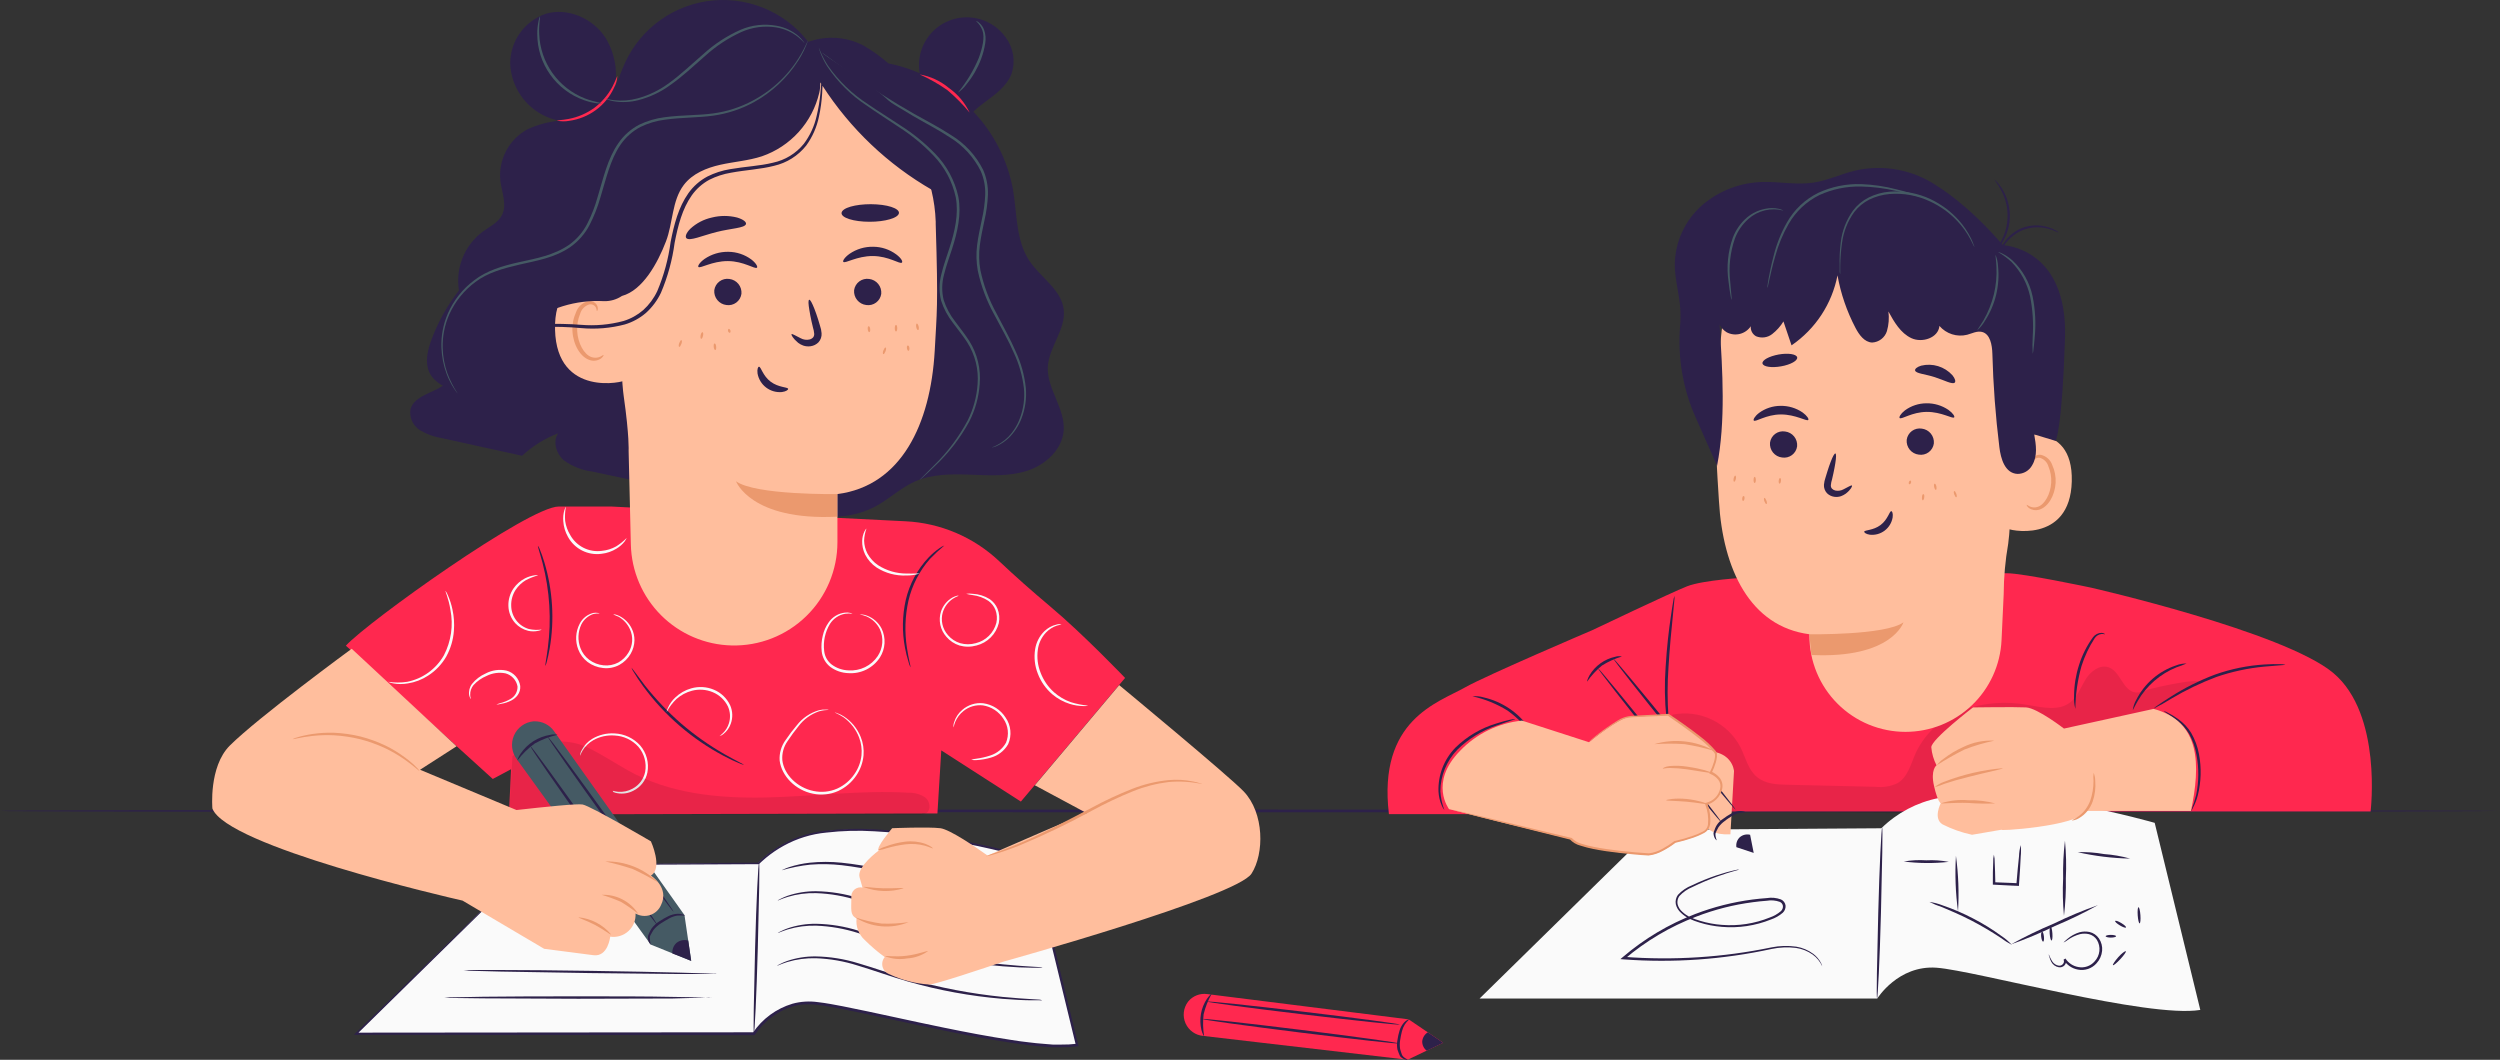 <svg width="644" height="273" viewBox="0 0 644 273" fill="none" xmlns="http://www.w3.org/2000/svg">
<rect x="0" y="0" width="644" height="273" fill="#333333" stroke="none"/>
<path d="M643.567 208.892C643.567 209.093 499.489 209.241 321.797 209.241C144.105 209.241 0 209.147 0 208.892C0 208.636 144.038 208.542 321.797 208.542C499.556 208.542 643.567 208.757 643.567 208.892Z" fill="#2D214A"/>
<path d="M449.7 148.793C449.7 148.793 438.786 149.383 434.584 151.034C430.383 152.686 410.193 162.324 410.193 162.324C410.193 162.324 382.835 173.989 377.372 177.09C370.391 181.023 354.887 185.44 357.786 209.724H384.943L396.219 192.541L409.227 193.226L434.625 209.039H537.049H610.665C610.665 209.039 613.753 184.017 601.067 173.372C588.382 162.727 538.673 151.383 538.673 151.383C538.673 151.383 521.222 147.665 516.953 147.665L449.7 148.793Z" fill="#FF284F"/>
<g opacity="0.3">
<path opacity="0.3" d="M430.879 184.084C434.301 183.413 437.848 183.864 440.992 185.371C444.136 186.878 446.71 189.359 448.33 192.447C449.673 195.132 450.304 198.273 452.599 200.152C454.895 202.031 457.781 202.085 460.586 202.152L483.098 202.676C485.014 202.897 486.955 202.591 488.709 201.79C491.475 200.233 492.253 196.716 493.556 193.816C496.036 188.69 500.433 184.746 505.798 182.835C511.147 180.971 516.893 180.549 522.457 181.614C526.108 182.231 530.256 183.211 533.196 180.996C535.129 179.546 535.975 177.103 537.223 175.049C538.472 172.996 540.848 171.116 543.143 171.881C546.231 172.902 546.835 177.936 550.057 178.365C551.48 178.553 552.822 177.707 554.218 177.385C555.614 177.063 566.689 174.445 566.568 175.882C566.568 175.882 556.863 181.144 556.312 181.627C545.358 191.252 534.31 200.259 523.356 209.884L419.228 208.717L430.879 184.084Z" fill="black"/>
</g>
<path d="M542.257 163.398C541.978 163.34 541.695 163.309 541.411 163.304C541.035 163.343 540.672 163.467 540.351 163.667C540.03 163.867 539.759 164.138 539.558 164.458C538.127 166.664 536.998 169.053 536.202 171.56C535.182 175.155 534.649 178.871 534.618 182.608C534.324 181.528 534.211 180.408 534.283 179.292C534.293 176.594 534.718 173.913 535.545 171.345C536.348 168.759 537.573 166.323 539.169 164.136C539.429 163.787 539.767 163.505 540.157 163.311C540.546 163.117 540.976 163.018 541.411 163.022C542.028 163.076 542.283 163.371 542.257 163.398Z" fill="#2D214A"/>
<path d="M430.556 190.098C430.315 189.678 430.135 189.226 430.019 188.755C429.671 187.478 429.415 186.177 429.254 184.863C428.813 180.522 428.75 176.152 429.066 171.801C429.375 166.713 429.899 162.136 430.409 158.82C430.637 157.169 430.852 155.84 431.013 154.927C431.062 154.44 431.175 153.962 431.348 153.504C431.377 153.989 431.354 154.475 431.281 154.954C431.174 156.042 431.053 157.344 430.905 158.887C430.556 162.203 430.113 166.781 429.805 171.841C429.5 176.159 429.5 180.492 429.805 184.809C430.006 188.031 430.664 189.99 430.556 190.098Z" fill="#2D214A"/>
<path d="M395.212 190.098C393.353 187.375 391.037 184.995 388.366 183.063C385.572 181.327 382.503 180.079 379.291 179.372C380.276 179.277 381.269 179.373 382.217 179.654C384.551 180.192 386.766 181.152 388.755 182.486C390.748 183.817 392.474 185.511 393.842 187.48C394.458 188.259 394.923 189.147 395.212 190.098Z" fill="#2D214A"/>
<path d="M588.704 171.224C588.704 171.345 586.663 171.398 583.334 171.72C579.093 172.113 574.915 173.015 570.89 174.405C566.896 175.912 563.041 177.767 559.372 179.949C557.869 180.903 556.314 181.772 554.714 182.554C555.063 182.22 555.446 181.923 555.855 181.668C556.607 181.131 557.721 180.406 559.117 179.52C562.748 177.196 566.613 175.262 570.648 173.747C574.725 172.311 578.98 171.443 583.294 171.17C584.945 171.076 586.274 171.036 587.2 171.076C587.705 171.063 588.21 171.113 588.704 171.224Z" fill="#2D214A"/>
<path d="M563.265 170.915C562.41 171.29 561.536 171.621 560.648 171.908C556.49 173.591 553.007 176.602 550.741 180.473C549.868 181.949 549.479 182.956 549.398 182.916C549.531 181.97 549.846 181.058 550.325 180.231C552.431 176.07 556.091 172.906 560.513 171.425C561.388 171.074 562.323 170.901 563.265 170.915Z" fill="#2D214A"/>
<path d="M390.339 185.225C390.339 185.345 388.487 185.815 385.587 186.876C381.776 188.164 378.303 190.293 375.426 193.104C372.634 195.985 371.061 199.832 371.036 203.844C371.133 205.503 371.486 207.138 372.083 208.69C371.799 208.331 371.568 207.933 371.398 207.508C370.901 206.356 370.615 205.124 370.553 203.87C370.481 201.794 370.83 199.724 371.58 197.786C372.33 195.848 373.464 194.082 374.915 192.594C377.864 189.702 381.471 187.569 385.426 186.379C386.916 185.896 388.111 185.587 388.997 185.399C389.435 185.285 389.886 185.226 390.339 185.225Z" fill="#2D214A"/>
<path d="M564.392 208.891C564.926 207.552 565.375 206.18 565.735 204.784C566.438 201.386 566.465 197.883 565.815 194.474C565.496 192.591 564.861 190.776 563.936 189.105C563.146 187.777 562.118 186.608 560.902 185.655C558.795 184.03 557.305 183.265 557.372 183.158C557.757 183.249 558.124 183.403 558.459 183.614C559.397 184.092 560.294 184.644 561.144 185.265C562.464 186.201 563.582 187.393 564.433 188.769C565.424 190.476 566.11 192.343 566.46 194.286C567.122 197.783 567.022 201.383 566.164 204.837C565.9 205.884 565.517 206.897 565.023 207.858C564.688 208.636 564.433 208.972 564.392 208.891Z" fill="#2D214A"/>
<path d="M466.104 163.76V163.384C450.841 161.398 443.806 146.672 442.8 129.059C442.263 119.663 441.847 118.951 442.504 98.695C442.878 86.749 444.598 74.883 447.632 63.323C447.632 63.323 459.996 47.805 483.353 49.563C506.711 51.322 518.859 82.707 518.859 82.707C518.859 82.707 518.698 130.402 517.316 140.04C516.562 144.358 516.171 148.732 516.148 153.115L515.597 164.901C515.304 171.265 512.569 177.272 507.962 181.672C503.354 186.072 497.228 188.527 490.857 188.527C487.605 188.527 484.385 187.886 481.381 186.642C478.377 185.397 475.648 183.572 473.349 181.272C471.05 178.972 469.227 176.242 467.984 173.237C466.741 170.232 466.102 167.012 466.104 163.76Z" fill="#FFBE9D"/>
<path d="M517.691 112.602C518.094 112.427 534.095 107.621 533.692 123.985C533.289 140.349 516.953 136.563 516.939 136.067C516.926 135.57 517.691 112.602 517.691 112.602Z" fill="#FFBE9D"/>
<path d="M522.081 130.026C522.161 130.026 522.363 130.227 522.846 130.455C523.176 130.61 523.533 130.698 523.897 130.714C524.261 130.73 524.625 130.674 524.967 130.549C526.712 129.959 528.242 127.247 528.39 124.307C528.468 122.903 528.229 121.499 527.692 120.199C527.552 119.685 527.287 119.213 526.922 118.825C526.557 118.436 526.102 118.143 525.598 117.971C525.274 117.873 524.926 117.894 524.616 118.029C524.306 118.164 524.055 118.405 523.906 118.709C523.665 119.152 523.759 119.488 523.678 119.515C523.598 119.542 523.329 119.233 523.477 118.562C523.583 118.157 523.819 117.799 524.148 117.542C524.606 117.213 525.175 117.078 525.732 117.166C526.403 117.316 527.024 117.635 527.536 118.094C528.048 118.552 528.435 119.134 528.658 119.783C529.316 121.216 529.615 122.787 529.531 124.361C529.343 127.663 527.585 130.697 525.195 131.328C524.754 131.445 524.292 131.462 523.843 131.376C523.394 131.29 522.971 131.104 522.604 130.831C522.108 130.415 522.027 130.053 522.081 130.026Z" fill="#EB996E"/>
<path d="M451.78 108.333C452.223 108.803 454.908 106.776 458.747 106.763C462.586 106.749 465.459 108.642 465.808 108.172C466.009 107.958 465.553 107.125 464.331 106.239C462.663 105.103 460.684 104.512 458.666 104.548C456.671 104.552 454.73 105.192 453.122 106.374C451.954 107.286 451.565 108.132 451.78 108.333Z" fill="#2D214A"/>
<path d="M489.354 107.688C489.81 108.145 492.495 106.131 496.321 106.104C500.146 106.077 503.033 107.984 503.395 107.514C503.596 107.299 503.14 106.467 501.905 105.581C500.235 104.449 498.257 103.858 496.24 103.889C494.25 103.897 492.313 104.536 490.709 105.715C489.542 106.628 489.139 107.473 489.354 107.688Z" fill="#2D214A"/>
<path d="M493.327 95.433C493.528 96.238 495.851 96.332 498.388 97.151C500.925 97.97 502.912 99.111 503.543 98.56C503.825 98.278 503.663 97.54 502.939 96.654C501.942 95.557 500.667 94.75 499.249 94.317C497.832 93.885 496.324 93.844 494.884 94.197C493.797 94.52 493.247 95.043 493.327 95.433Z" fill="#2D214A"/>
<path d="M454.17 93.916C454.841 94.668 457.311 94.775 459.687 94.184C462.063 93.594 463.459 92.507 462.801 91.768C462.143 91.03 459.66 90.909 457.284 91.513C454.908 92.117 453.512 93.178 454.17 93.916Z" fill="#2D214A"/>
<path d="M480.212 136.966C480.212 137.194 480.668 137.597 481.689 137.745C483.046 137.887 484.407 137.507 485.494 136.681C486.581 135.856 487.313 134.647 487.541 133.302C487.689 132.281 487.434 131.677 487.192 131.677C486.709 131.677 486.32 133.838 484.414 135.261C482.507 136.684 480.319 136.496 480.212 136.966Z" fill="#2D214A"/>
<path d="M466.09 163.384C466.09 163.384 485.703 163.693 490.334 160.31C490.334 160.31 487.381 169.707 466.614 168.727L466.09 163.384Z" fill="#EB996E"/>
<path d="M432.839 79.552C432.598 75.713 431.43 71.954 431.417 68.102C431.465 65.226 432.111 62.391 433.312 59.778C434.514 57.164 436.245 54.829 438.397 52.919C442.776 49.123 448.349 46.985 454.143 46.879C458.452 46.771 462.788 47.684 467.043 47.053C470.668 46.53 474.024 44.905 477.581 44.019C481.264 43.128 485.094 43.025 488.819 43.719C492.544 44.413 496.079 45.888 499.194 48.047C499.194 48.047 506.698 52.409 515.947 63.162C515.947 63.162 532.7 63.659 531.948 87.15C531.196 110.642 529.545 113.582 529.545 113.582L524.014 111.904C524.484 114.589 524.941 117.394 523.477 119.864C523.106 120.538 522.559 121.1 521.896 121.49C521.232 121.88 520.475 122.083 519.705 122.079C516.47 121.918 515.396 118.186 515.034 115.166C514.049 107.183 513.45 99.169 513.235 91.124C513.168 88.869 512.685 86.023 510.55 85.499C509.208 85.204 508 85.902 506.724 86.237C505.442 86.555 504.096 86.51 502.837 86.107C501.578 85.704 500.456 84.959 499.596 83.956C499.328 87.029 495.166 88.412 492.374 87.11C489.582 85.808 487.931 82.935 486.454 80.237C486.677 81.937 486.545 83.665 486.065 85.311C485.805 86.13 485.3 86.85 484.619 87.373C483.937 87.897 483.111 88.198 482.253 88.238C480.266 88.144 478.91 86.237 477.984 84.479C475.753 80.228 474.186 75.66 473.339 70.934C471.916 78.267 467.663 84.743 461.499 88.963C460.801 86.904 460.108 84.85 459.419 82.801C458.653 84.056 457.666 85.161 456.506 86.063C455.924 86.517 455.231 86.807 454.5 86.903C453.768 87 453.024 86.9 452.344 86.613C451.897 86.358 451.532 85.979 451.294 85.522C451.056 85.065 450.955 84.549 451.002 84.036C450.345 85.022 449.344 85.727 448.195 86.015C447.046 86.303 445.831 86.153 444.787 85.593C444.015 85.113 443.385 84.437 442.961 83.633C443.753 95.607 444.532 108.588 442.317 119.985L436.813 107.568C433.524 100.198 432.139 92.121 432.786 84.076C432.911 82.572 432.929 81.06 432.839 79.552Z" fill="#2D214A"/>
<path d="M514.792 66.343C514.899 66.343 515.1 65.269 515.959 63.752C517.104 61.787 518.843 60.236 520.926 59.322C523.033 58.469 525.36 58.323 527.558 58.906C529.249 59.349 530.175 59.967 530.242 59.873C530.31 59.779 530.054 59.658 529.638 59.39C529.012 59.029 528.345 58.745 527.652 58.544C525.366 57.808 522.894 57.903 520.671 58.812C518.466 59.763 516.662 61.453 515.57 63.591C515.242 64.228 514.999 64.905 514.845 65.605C514.765 66.061 514.751 66.343 514.792 66.343Z" fill="#2D214A"/>
<path d="M512.711 65.86C512.711 65.86 512.993 65.712 513.423 65.35C514.023 64.835 514.563 64.254 515.034 63.618C516.639 61.509 517.575 58.966 517.718 56.319C517.862 53.671 517.207 51.042 515.839 48.771C515.43 48.09 514.954 47.451 514.416 46.865C514.04 46.462 513.799 46.275 513.772 46.301C513.745 46.328 514.55 47.254 515.477 48.986C516.694 51.223 517.266 53.755 517.129 56.298C516.991 58.842 516.15 61.297 514.698 63.39C513.597 64.987 512.644 65.779 512.711 65.86Z" fill="#2D214A"/>
<path d="M472.802 116.817C472.56 116.75 472.104 117.595 471.567 119.018C471.298 119.716 471.003 120.575 470.708 121.528C470.56 122.012 470.412 122.508 470.251 123.019C470.042 123.613 469.907 124.23 469.849 124.858C469.822 125.256 469.878 125.656 470.012 126.032C470.146 126.408 470.355 126.753 470.627 127.046C471.131 127.543 471.78 127.867 472.48 127.972C473.065 128.061 473.663 128.01 474.225 127.824C474.674 127.659 475.099 127.433 475.487 127.153C476.829 126.093 477.192 125.233 477.057 125.072C476.923 124.911 476.064 125.462 474.829 126.079C474.198 126.408 473.472 126.508 472.775 126.361C472.442 126.285 472.138 126.112 471.903 125.864C471.795 125.738 471.716 125.589 471.669 125.43C471.623 125.27 471.611 125.103 471.634 124.938C471.678 124.45 471.777 123.968 471.929 123.502C472.05 122.978 472.158 122.468 472.278 121.958C472.493 120.978 472.654 120.092 472.775 119.34C473.017 117.837 473.03 116.87 472.802 116.817Z" fill="#2D214A"/>
<path d="M523.625 91.124C523.74 90.749 523.808 90.361 523.826 89.969C523.92 89.231 524.041 88.144 524.148 86.801C524.485 83.289 524.295 79.746 523.584 76.29C522.839 72.791 521.052 69.599 518.456 67.135C517.653 66.403 516.749 65.788 515.772 65.31C515.427 65.118 515.056 64.978 514.671 64.894C515.908 65.626 517.068 66.48 518.134 67.444C520.56 69.922 522.235 73.035 522.967 76.425C523.635 79.818 523.856 83.284 523.625 86.734C523.537 88.196 523.537 89.662 523.625 91.124Z" fill="#455A64"/>
<path d="M509.382 85.043C510.148 84.366 510.796 83.568 511.302 82.68C512.642 80.623 513.622 78.354 514.201 75.968C514.779 73.57 514.947 71.092 514.698 68.638C514.653 67.622 514.439 66.619 514.067 65.672C513.973 65.672 514.188 66.826 514.282 68.665C514.406 71.07 514.184 73.479 513.624 75.82C513.047 78.172 512.143 80.431 510.939 82.532C510.026 84.049 509.302 84.975 509.382 85.043Z" fill="#455A64"/>
<path d="M474.05 70.626C474.072 70.438 474.072 70.249 474.05 70.062C474.05 69.632 474.05 69.095 474.05 68.451C474.081 66.484 474.233 64.52 474.507 62.571C474.881 59.697 475.965 56.961 477.661 54.611C478.695 53.27 480.016 52.179 481.528 51.416C483.169 50.618 484.944 50.131 486.763 49.98C490.307 49.696 493.865 50.339 497.086 51.846C498.501 52.496 499.85 53.283 501.113 54.195C502.197 55.004 503.212 55.902 504.147 56.88C505.501 58.294 506.653 59.888 507.57 61.618C508.241 62.84 508.51 63.565 508.563 63.551C508.617 63.538 508.563 63.35 508.402 63.001C508.225 62.493 508.019 61.995 507.785 61.511C506.914 59.716 505.789 58.056 504.442 56.584C503.513 55.568 502.498 54.634 501.408 53.792C500.148 52.845 498.8 52.023 497.381 51.336C494.081 49.759 490.422 49.083 486.776 49.376C484.883 49.527 483.037 50.042 481.34 50.892C479.754 51.694 478.376 52.852 477.312 54.275C475.576 56.703 474.494 59.537 474.171 62.504C473.923 64.472 473.833 66.456 473.903 68.438C473.903 69.135 473.903 69.686 473.903 70.048C473.92 70.248 473.97 70.442 474.05 70.626Z" fill="#455A64"/>
<path d="M455.271 74.169C455.358 73.992 455.417 73.802 455.445 73.606C455.539 73.176 455.66 72.626 455.808 71.981C456.13 70.558 456.573 68.504 457.298 66.021C458.089 63.101 459.253 60.294 460.761 57.672C462.603 54.464 465.361 51.879 468.681 50.248C472.048 48.71 475.72 47.957 479.42 48.047C482.449 48.108 485.464 48.486 488.414 49.174C490.938 49.738 492.965 50.302 494.374 50.664L495.985 51.094C496.173 51.153 496.366 51.19 496.563 51.201C496.394 51.103 496.213 51.026 496.026 50.973L494.428 50.449C493.086 50.006 491.032 49.376 488.508 48.771C485.538 47.989 482.49 47.539 479.42 47.429C475.632 47.31 471.869 48.073 468.426 49.657C465.005 51.331 462.173 54.004 460.305 57.322C458.792 59.992 457.65 62.856 456.908 65.833C456.224 68.357 455.848 70.438 455.566 71.861C455.445 72.585 455.365 73.136 455.311 73.525C455.272 73.737 455.258 73.954 455.271 74.169Z" fill="#455A64"/>
<path d="M446.062 77.257C446.156 77.257 445.927 75.445 445.699 72.545C445.265 68.791 445.683 64.987 446.921 61.417C447.648 59.493 448.832 57.774 450.371 56.41C451.581 55.332 453.04 54.571 454.616 54.194C456.192 53.817 457.838 53.836 459.405 54.248C459.405 54.248 459.311 54.181 459.11 54.087C458.819 53.963 458.518 53.864 458.21 53.792C457.056 53.541 455.861 53.541 454.707 53.792C452.98 54.128 451.367 54.9 450.022 56.034C448.386 57.436 447.131 59.227 446.37 61.242C445.085 64.887 444.712 68.79 445.283 72.612C445.444 74.076 445.632 75.297 445.78 76.049C445.823 76.462 445.917 76.868 446.062 77.257Z" fill="#455A64"/>
<path d="M498.683 126.187C498.844 126.187 498.898 125.77 498.817 125.328C498.737 124.885 498.522 124.549 498.361 124.589C498.2 124.629 498.146 125.005 498.24 125.448C498.334 125.891 498.522 126.214 498.683 126.187Z" fill="#EB996E"/>
<path d="M491.837 124.75C491.998 124.75 492.199 124.629 492.28 124.361C492.36 124.092 492.28 123.851 492.159 123.797C492.038 123.744 491.81 123.918 491.73 124.173C491.649 124.428 491.689 124.696 491.837 124.75Z" fill="#EB996E"/>
<path d="M495.313 128.885C495.475 128.885 495.636 128.563 495.689 128.12C495.743 127.677 495.689 127.314 495.461 127.288C495.233 127.261 495.139 127.623 495.099 128.066C495.058 128.509 495.152 128.872 495.313 128.885Z" fill="#EB996E"/>
<path d="M503.945 128.093C504.093 128.093 504.12 127.65 503.945 127.207C503.771 126.764 503.583 126.455 503.422 126.495C503.261 126.535 503.247 126.938 503.422 127.381C503.596 127.824 503.784 128.133 503.945 128.093Z" fill="#EB996E"/>
<path d="M458.411 124.589C458.573 124.589 458.734 124.307 458.774 123.905C458.814 123.502 458.774 123.18 458.559 123.153C458.344 123.126 458.237 123.448 458.197 123.838C458.156 124.227 458.237 124.576 458.411 124.589Z" fill="#EB996E"/>
<path d="M452.008 124.428C452.169 124.428 452.304 124.066 452.304 123.636C452.304 123.207 452.169 122.831 452.008 122.831C451.847 122.831 451.713 123.193 451.713 123.636C451.713 124.079 451.847 124.428 452.008 124.428Z" fill="#EB996E"/>
<path d="M446.706 124.106C446.867 124.106 447.069 123.797 447.162 123.368C447.256 122.938 447.162 122.535 447.028 122.508C446.894 122.482 446.666 122.804 446.585 123.247C446.505 123.69 446.545 124.066 446.706 124.106Z" fill="#EB996E"/>
<path d="M455.029 129.838C455.19 129.838 455.217 129.408 455.029 128.965C454.841 128.522 454.653 128.2 454.505 128.254C454.358 128.308 454.331 128.697 454.505 129.126C454.68 129.556 454.881 129.892 455.029 129.838Z" fill="#EB996E"/>
<path d="M449.016 129.046C449.177 129.046 449.338 128.804 449.378 128.455C449.418 128.106 449.378 127.798 449.163 127.784C448.948 127.771 448.841 128.026 448.801 128.375C448.761 128.724 448.855 129.033 449.016 129.046Z" fill="#EB996E"/>
<path d="M491.166 113.287C491.083 114.205 491.362 115.119 491.944 115.834C492.526 116.549 493.364 117.008 494.28 117.112C494.724 117.185 495.178 117.167 495.615 117.061C496.053 116.955 496.464 116.762 496.826 116.495C497.187 116.227 497.492 115.889 497.721 115.502C497.95 115.115 498.099 114.686 498.16 114.24C498.243 113.324 497.965 112.411 497.386 111.697C496.807 110.982 495.972 110.522 495.059 110.414C494.614 110.34 494.158 110.356 493.719 110.461C493.281 110.566 492.867 110.758 492.504 111.026C492.141 111.294 491.836 111.632 491.606 112.021C491.376 112.409 491.226 112.84 491.166 113.287Z" fill="#2D214A"/>
<path d="M455.955 114.024C455.868 114.941 456.144 115.855 456.724 116.571C457.304 117.286 458.141 117.745 459.056 117.85C459.5 117.922 459.954 117.905 460.391 117.799C460.829 117.693 461.24 117.5 461.602 117.232C461.963 116.965 462.268 116.627 462.497 116.24C462.726 115.853 462.875 115.423 462.936 114.978C463.022 114.061 462.746 113.147 462.166 112.431C461.587 111.716 460.749 111.257 459.835 111.152C459.39 111.078 458.936 111.094 458.498 111.199C458.06 111.304 457.647 111.497 457.285 111.765C456.923 112.033 456.619 112.371 456.39 112.759C456.162 113.148 456.014 113.578 455.955 114.024Z" fill="#2D214A"/>
<path d="M425.429 213.764L381.13 257.231H483.581C483.581 257.231 488.951 248.559 498.871 249.284C508.791 250.008 553.372 262.358 566.796 260.157L555.05 211.965C555.05 211.965 519.584 201.683 499.395 205.575C493.82 206.678 488.688 209.384 484.628 213.361L425.429 213.764Z" fill="#FAFAFA"/>
<path d="M483.527 257.217C483.326 257.217 483.527 247.337 483.836 235.175C484.145 223.013 484.655 213.133 484.843 213.146C485.031 213.16 484.843 223.013 484.534 235.188C484.225 247.364 483.715 257.217 483.527 257.217Z" fill="#2D214A"/>
<path d="M469.406 248.921C468.867 247.716 468.02 246.674 466.949 245.901C465.671 244.992 464.193 244.402 462.64 244.183C460.554 243.926 458.441 244.017 456.385 244.451C443.859 247.184 431.005 248.088 418.22 247.136L417.415 247.069L418.033 246.545C423.577 241.805 429.892 238.05 436.705 235.444C441.462 233.62 446.419 232.368 451.471 231.712C452.693 231.564 453.901 231.43 455.109 231.35C456.345 231.14 457.613 231.26 458.787 231.699C459.107 231.841 459.385 232.065 459.592 232.347C459.799 232.63 459.929 232.961 459.969 233.309C459.987 233.646 459.932 233.983 459.807 234.296C459.682 234.609 459.49 234.891 459.244 235.122C458.346 235.896 457.307 236.489 456.183 236.867C452.174 238.479 447.843 239.127 443.538 238.759C441.597 238.603 439.68 238.233 437.819 237.659C436.932 237.399 436.066 237.071 435.228 236.679C434.418 236.288 433.675 235.772 433.027 235.148C432.356 234.565 431.887 233.785 431.685 232.92C431.609 232.503 431.618 232.075 431.713 231.662C431.808 231.249 431.985 230.86 432.235 230.517C433.244 229.428 434.488 228.583 435.873 228.047C437.96 227.047 440.108 226.177 442.303 225.443C444.115 224.839 445.551 224.476 446.518 224.248C447.015 224.127 447.377 224.047 447.632 224.007C447.761 223.986 447.892 223.986 448.021 224.007C447.902 224.064 447.776 224.104 447.646 224.127L446.558 224.436C445.592 224.705 444.182 225.121 442.397 225.779C440.23 226.55 438.11 227.446 436.047 228.463C434.733 228.986 433.554 229.798 432.597 230.839C432.387 231.133 432.238 231.467 432.16 231.82C432.081 232.173 432.075 232.538 432.141 232.893C432.329 233.661 432.751 234.35 433.349 234.867C433.966 235.444 434.668 235.924 435.43 236.289C436.245 236.65 437.084 236.955 437.94 237.202C439.771 237.758 441.657 238.109 443.565 238.249C447.774 238.586 452.003 237.933 455.915 236.343C456.947 235.988 457.904 235.442 458.734 234.732C458.922 234.565 459.069 234.357 459.164 234.125C459.26 233.892 459.301 233.641 459.284 233.39C459.255 233.155 459.163 232.931 459.02 232.742C458.876 232.554 458.684 232.407 458.465 232.316C457.394 231.934 456.242 231.836 455.123 232.034C453.941 232.115 452.733 232.249 451.525 232.41C446.544 233.059 441.659 234.303 436.974 236.115C430.23 238.688 423.974 242.392 418.476 247.069L418.288 246.478C431.015 247.45 443.817 246.632 456.317 244.048C458.421 243.623 460.582 243.56 462.707 243.861C464.299 244.114 465.805 244.75 467.097 245.713C467.9 246.316 468.564 247.085 469.043 247.968C469.211 248.266 469.333 248.587 469.406 248.921Z" fill="#2D214A"/>
<path d="M504.388 234.813C503.745 230.054 503.565 225.243 503.852 220.449C504.495 225.208 504.675 230.019 504.388 234.813Z" fill="#2D214A"/>
<path d="M518.255 243.404C517.215 242.849 516.219 242.216 515.275 241.511C512.915 239.952 510.478 238.514 507.972 237.202C505.032 235.672 502.28 234.517 500.253 233.671C499.135 233.315 498.049 232.866 497.005 232.329C498.177 232.494 499.326 232.796 500.428 233.229C503.134 234.151 505.764 235.282 508.294 236.611C510.834 237.917 513.267 239.421 515.57 241.108C516.557 241.758 517.459 242.53 518.255 243.404Z" fill="#2D214A"/>
<path d="M540.432 233.162C536.845 235.16 533.147 236.952 529.357 238.531C525.663 240.325 521.871 241.911 518 243.283C521.589 241.289 525.287 239.496 529.075 237.914C532.766 236.113 536.558 234.527 540.432 233.162Z" fill="#2D214A"/>
<path d="M531.679 235.927C531.375 232.71 531.303 229.476 531.464 226.248C531.392 223.015 531.549 219.781 531.934 216.57C532.24 219.787 532.316 223.021 532.162 226.248C532.226 229.482 532.065 232.716 531.679 235.927Z" fill="#2D214A"/>
<path d="M526.31 242.558C526.108 242.558 525.893 242.035 525.813 241.35C525.732 240.665 525.813 240.088 526.028 240.008C526.242 239.927 526.43 240.531 526.511 241.216C526.591 241.9 526.524 242.531 526.31 242.558Z" fill="#2D214A"/>
<path d="M528.47 242.276C528.282 242.276 528.068 241.498 528.001 240.505C527.933 239.511 528.001 238.706 528.215 238.679C528.43 238.652 528.631 239.471 528.699 240.464C528.766 241.458 528.672 242.263 528.47 242.276Z" fill="#2D214A"/>
<path d="M527.759 245.874C527.84 245.874 528.001 246.586 528.645 247.633C528.831 247.933 529.08 248.189 529.374 248.383C529.668 248.578 530.001 248.707 530.35 248.76C530.545 248.785 530.744 248.76 530.927 248.687C531.11 248.614 531.272 248.496 531.397 248.344C531.542 248.199 531.637 248.012 531.668 247.809C531.7 247.606 531.666 247.399 531.572 247.216L532.068 246.921C532.438 247.497 532.924 247.988 533.495 248.365C534.066 248.742 534.709 248.995 535.384 249.109C536.145 249.256 536.93 249.2 537.663 248.948C538.396 248.696 539.049 248.256 539.559 247.673C540.255 246.941 540.692 246.001 540.801 244.996C540.91 243.992 540.686 242.98 540.163 242.115C539.69 241.381 538.956 240.853 538.109 240.639C537.349 240.464 536.56 240.464 535.8 240.639C534.679 240.943 533.62 241.443 532.672 242.115C532.326 242.383 531.953 242.612 531.558 242.8C531.558 242.8 531.853 242.424 532.511 241.901C533.436 241.108 534.515 240.514 535.679 240.156C536.516 239.932 537.394 239.904 538.243 240.075C539.248 240.304 540.128 240.909 540.7 241.766C541.328 242.697 541.613 243.817 541.505 244.934C541.389 246.132 540.885 247.258 540.069 248.143C539.481 248.811 538.727 249.313 537.884 249.599C537.04 249.884 536.136 249.942 535.263 249.767C534.502 249.628 533.779 249.329 533.143 248.889C532.506 248.45 531.971 247.879 531.572 247.216L532.068 246.908C532.217 247.196 532.27 247.523 532.222 247.844C532.174 248.164 532.026 248.461 531.8 248.693C531.612 248.883 531.38 249.025 531.126 249.107C530.871 249.189 530.6 249.208 530.337 249.163C529.927 249.093 529.54 248.93 529.204 248.685C528.869 248.441 528.595 248.122 528.404 247.753C528.166 247.308 527.986 246.834 527.867 246.344C527.746 246.062 527.732 245.888 527.759 245.874Z" fill="#2D214A"/>
<path d="M551.158 237.86C550.97 237.86 550.755 236.947 550.674 235.806C550.594 234.665 550.674 233.725 550.876 233.712C551.077 233.699 551.292 234.611 551.372 235.766C551.453 236.92 551.359 237.847 551.158 237.86Z" fill="#2D214A"/>
<path d="M547.613 245.041C547.748 245.176 547.13 246.075 546.204 247.068C545.278 248.062 544.432 248.76 544.298 248.626C544.163 248.491 544.781 247.592 545.64 246.599C546.499 245.605 547.466 244.907 547.613 245.041Z" fill="#2D214A"/>
<path d="M547.64 238.92C547.533 239.081 546.835 238.84 546.083 238.383C545.331 237.927 544.74 237.417 544.875 237.242C545.009 237.068 545.68 237.323 546.445 237.779C547.21 238.236 547.788 238.746 547.64 238.92Z" fill="#2D214A"/>
<path d="M545.103 241.176C545.103 241.364 544.472 241.525 543.76 241.525C543.049 241.525 542.418 241.364 542.418 241.176C542.418 240.988 543.035 240.827 543.76 240.827C544.485 240.827 545.103 240.974 545.103 241.176Z" fill="#2D214A"/>
<path d="M520.537 217.684C520.64 218.661 520.64 219.646 520.537 220.623C520.457 222.449 520.309 224.986 520.094 227.859V228.195H519.759L518.108 228.127L513.678 227.899H513.355V227.59C513.355 225.416 513.355 223.563 513.449 222.221C513.42 221.527 513.479 220.833 513.624 220.154C513.789 220.83 513.861 221.525 513.839 222.221C513.906 223.563 513.96 225.375 514 227.59L513.691 227.268L518.134 227.443L519.785 227.523L519.423 227.832C519.651 224.959 519.893 222.463 520.094 220.61C520.127 219.621 520.276 218.638 520.537 217.684Z" fill="#2D214A"/>
<path d="M548.727 221.174C544.168 221.082 539.63 220.529 535.183 219.523C537.466 219.439 539.753 219.601 542.002 220.006C544.277 220.17 546.53 220.561 548.727 221.174Z" fill="#2D214A"/>
<path d="M502.013 222.02C498.152 222.445 494.254 222.414 490.401 221.926C492.319 221.593 494.27 221.489 496.213 221.617C498.156 221.514 500.103 221.649 502.013 222.02Z" fill="#2D214A"/>
<path d="M554.782 182.607L531.679 187.681C531.679 187.681 524.846 182.392 521.907 182.231C518.967 182.07 508.241 182.231 508.241 182.231C508.241 182.231 497.502 190.46 497.502 192.487C497.642 194.112 498.098 195.694 498.844 197.145C498.844 197.145 497.247 198.272 498.2 202.447C499.153 206.622 499.932 206.917 499.932 206.917C499.932 206.917 497.905 210.81 500.388 212.354C502.797 213.577 505.356 214.479 507.999 215.039L515.812 213.696C512.966 214.26 535.934 212.918 537.049 208.891H564.393C566.877 197.024 566.93 185.909 554.782 182.607Z" fill="#FFBE9D"/>
<path d="M513.772 190.796C511.114 191.337 508.509 192.11 505.986 193.105C503.56 194.317 501.203 195.661 498.925 197.132C499.405 196.471 500.001 195.903 500.683 195.454C502.23 194.254 503.916 193.244 505.704 192.447C508.206 191.21 510.985 190.641 513.772 190.796Z" fill="#EB996E"/>
<path d="M515.906 197.91C515.906 198.112 511.879 198.904 507.06 200.139C504.616 200.743 502.442 201.374 500.885 201.91C500.068 202.266 499.224 202.553 498.361 202.77C499.057 202.185 499.853 201.731 500.71 201.427C505.579 199.523 510.697 198.329 515.906 197.883V197.91Z" fill="#EB996E"/>
<path d="M513.973 206.958C511.641 207.056 509.306 207.015 506.979 206.837C503.14 206.703 500.052 207.106 500.012 206.918C502.266 206.205 504.637 205.941 506.993 206.139C509.346 206.08 511.697 206.356 513.973 206.958Z" fill="#EB996E"/>
<path d="M539.317 199.065C539.6 199.741 539.742 200.467 539.733 201.199C539.884 202.98 539.66 204.773 539.076 206.461C538.738 207.398 538.244 208.269 537.612 209.039C537.09 209.664 536.469 210.199 535.773 210.623C535.163 211.052 534.45 211.311 533.706 211.375C533.706 211.254 534.458 210.972 535.505 210.207C536.113 209.761 536.655 209.232 537.116 208.636C537.683 207.903 538.135 207.088 538.458 206.22C539.006 204.607 539.287 202.916 539.29 201.213C539.215 200.498 539.224 199.777 539.317 199.065Z" fill="#EB996E"/>
<path d="M438.826 209.307C438.826 209.307 437.323 215.308 445.753 214.932L446.679 198.635C446.679 198.635 446.317 192.648 437.699 193.588L436.007 200.515C437.067 201.533 437.845 202.81 438.263 204.22C438.539 205.904 438.727 207.603 438.826 209.307Z" fill="#FFBE9D"/>
<path d="M408.851 175.573C408.77 175.573 408.931 174.888 409.455 173.949C410.173 172.741 411.133 171.694 412.274 170.875C413.415 170.055 414.712 169.479 416.086 169.183C416.641 169.001 417.237 168.977 417.804 169.116C415.998 169.654 414.272 170.435 412.676 171.438C411.211 172.628 409.923 174.02 408.851 175.573Z" fill="#2D214A"/>
<path d="M442.182 216.463C442.182 216.463 441.511 216.02 441.403 214.744C441.404 214.566 441.436 214.389 441.497 214.221L441.672 213.778C442.039 212.606 442.81 211.603 443.846 210.945C444.498 210.449 445.184 210 445.9 209.603C446.506 209.264 447.171 209.045 447.86 208.959C449.055 208.824 449.74 209.214 449.699 209.281C449.659 209.348 448.988 209.2 447.941 209.455C447.331 209.591 446.749 209.832 446.222 210.167C445.618 210.556 444.88 210.999 444.276 211.509C443.651 211.95 443.106 212.495 442.665 213.12C442.491 213.415 442.343 213.724 442.195 214.019L441.994 214.449C441.943 214.554 441.911 214.668 441.9 214.785C441.86 215.778 442.303 216.422 442.182 216.463Z" fill="#2D214A"/>
<path d="M443.565 211.978C443.417 212.099 436.142 203.266 427.309 192.245C418.476 181.224 411.455 172.204 411.603 172.11C411.751 172.016 419.026 180.822 427.859 191.829C436.692 202.837 443.713 211.858 443.565 211.978Z" fill="#2D214A"/>
<path d="M447.109 208.582C446.961 208.703 439.793 200.112 431.107 189.386C422.422 178.661 415.509 169.854 415.657 169.734C415.804 169.613 422.973 178.204 431.658 188.943C440.343 199.682 447.203 208.462 447.109 208.582Z" fill="#2D214A"/>
<path d="M450.828 215.039C450.36 214.923 449.872 214.922 449.404 215.036C448.936 215.151 448.503 215.378 448.143 215.697C447.808 216.02 447.556 216.42 447.408 216.862C447.261 217.304 447.223 217.774 447.297 218.234L451.754 219.711L450.828 215.039Z" fill="#2D214A"/>
<path d="M392.071 185.628L409.334 191.199C409.334 191.199 416.919 184.822 419.872 184.661L429.859 184.165C429.859 184.165 442.209 192.393 442.209 194.407C442.069 196.032 441.613 197.614 440.867 199.065C440.867 199.065 444.263 200.407 443.552 203.267C443.336 204.204 442.862 205.061 442.183 205.742C441.505 206.423 440.649 206.9 439.713 207.119C439.713 207.119 441.793 212.731 439.31 214.274C436.901 215.498 434.342 216.401 431.698 216.959C431.698 216.959 427.201 220.53 424.248 220.221C421.295 219.912 406.542 218.973 404.837 216.194L386.903 211.845L373.278 208.435C373.278 208.435 368.056 201.642 376.097 193.427C380.323 189.008 385.988 186.243 392.071 185.628Z" fill="#FFBE9D"/>
<path d="M441.591 193.427C439.089 192.687 436.543 192.109 433.966 191.695C431.365 191.522 428.755 191.522 426.154 191.695C428.712 190.939 431.395 190.702 434.046 190.997C436.697 191.292 439.262 192.114 441.591 193.414V193.427Z" fill="#EB996E"/>
<path d="M440.759 199.065C440.759 199.226 437.967 198.662 434.543 198.179C433.085 197.965 431.614 197.848 430.14 197.83C429.013 197.83 428.382 198.072 428.328 197.991C428.275 197.91 428.932 197.454 430.114 197.333C431.622 197.201 433.142 197.255 434.637 197.494C438.114 197.978 440.906 198.85 440.759 199.065Z" fill="#EB996E"/>
<path d="M439.604 207.12C439.537 207.254 437.295 206.757 434.409 206.515C431.523 206.274 429.241 206.287 429.201 206.14C429.16 205.992 431.563 205.509 434.476 205.817C437.389 206.126 439.698 206.891 439.604 207.12Z" fill="#EB996E"/>
<path d="M373.278 208.435C373.477 208.452 373.674 208.484 373.868 208.529L375.56 208.905L381.977 210.382L404.797 215.845H404.904L404.985 215.966C405.687 216.667 406.57 217.159 407.536 217.389C408.574 217.719 409.632 217.983 410.704 218.181C412.878 218.624 415.174 218.919 417.536 219.188C419.899 219.456 422.382 219.684 424.772 219.819C425.976 219.663 427.138 219.275 428.195 218.678C429.307 218.077 430.371 217.39 431.376 216.624H431.443H431.524C433.093 216.267 434.639 215.819 436.155 215.281C437.012 215 437.843 214.645 438.639 214.221C439.009 214.051 439.328 213.786 439.563 213.454C439.799 213.122 439.943 212.734 439.981 212.328C440.146 210.605 439.907 208.868 439.283 207.254L439.149 206.878L439.538 206.784C440.403 206.58 441.194 206.14 441.823 205.511C442.451 204.883 442.892 204.092 443.095 203.227C443.206 202.826 443.223 202.406 443.143 201.998C443.064 201.591 442.892 201.207 442.639 200.877C442.109 200.22 441.421 199.707 440.639 199.387L440.303 199.24L440.464 198.918C440.898 198.056 441.253 197.158 441.525 196.233C441.659 195.796 441.749 195.346 441.793 194.89C441.818 194.69 441.818 194.487 441.793 194.286C441.731 194.101 441.635 193.928 441.511 193.776C440.338 192.427 439.024 191.208 437.592 190.138C434.826 187.964 432.128 186.111 429.631 184.353H429.779L420.382 184.769C419.122 184.825 417.899 185.214 416.838 185.896C415.916 186.415 415.02 186.98 414.154 187.588C412.543 188.675 411.334 189.588 410.516 190.205L409.589 190.904C409.375 191.065 409.267 191.145 409.254 191.132C409.24 191.118 409.334 191.024 409.536 190.85L410.422 190.085C411.214 189.427 412.395 188.474 413.979 187.4C414.784 186.836 415.684 186.219 416.664 185.628C417.765 184.903 419.039 184.481 420.355 184.406L429.752 183.883H429.833C432.37 185.574 435.081 187.454 437.887 189.642C439.362 190.739 440.713 191.995 441.914 193.387C442.079 193.606 442.206 193.851 442.29 194.112C442.314 194.258 442.314 194.408 442.29 194.555C442.297 194.68 442.297 194.805 442.29 194.931C442.232 195.426 442.133 195.915 441.995 196.394C441.719 197.349 441.35 198.276 440.894 199.159L440.719 198.703C441.626 199.065 442.421 199.657 443.028 200.421C443.338 200.829 443.55 201.302 443.65 201.804C443.75 202.307 443.735 202.825 443.605 203.321C443.361 204.304 442.849 205.201 442.127 205.912C441.404 206.623 440.499 207.12 439.511 207.348L439.78 206.891C440.451 208.625 440.708 210.491 440.531 212.341C440.443 212.822 440.255 213.279 439.981 213.684C439.684 214.098 439.286 214.43 438.827 214.65C437.996 215.097 437.129 215.475 436.236 215.778C434.69 216.31 433.118 216.758 431.524 217.12L431.658 217.04C430.629 217.845 429.528 218.555 428.369 219.161C427.228 219.81 425.968 220.225 424.664 220.382C422.074 220.248 419.711 219.98 417.308 219.725C414.905 219.47 412.637 219.134 410.422 218.691C409.332 218.478 408.256 218.201 407.2 217.859C406.093 217.59 405.093 216.997 404.327 216.154L404.515 216.288L381.695 210.583L375.332 208.932L373.667 208.475C373.537 208.469 373.407 208.456 373.278 208.435Z" fill="#EB996E"/>
<path d="M270.558 156.243C265.578 152.041 261.725 148.645 257.349 144.524C250.799 138.357 242.266 134.726 233.28 134.281L157.475 130.482H143.917C136.225 130.482 94.759 160.149 89.094 166.324L126.936 200.662L131.648 198.152L131.098 209.804L241.482 209.549L242.475 193.306L262.974 206.488L289.821 174.634C289.821 174.634 278.935 163.25 270.558 156.243Z" fill="url(#paint0_linear)"/>
<path d="M243.268 140.523C241.965 141.608 240.724 142.764 239.549 143.987C236.85 147.057 234.95 150.746 234.018 154.726C233.13 158.715 232.998 162.836 233.629 166.875C234.086 169.989 234.663 171.855 234.555 171.895C234.319 171.476 234.147 171.023 234.045 170.553C233.667 169.355 233.362 168.136 233.133 166.901C232.345 162.802 232.413 158.583 233.334 154.511C234.287 150.428 236.307 146.672 239.187 143.624C240.057 142.709 241.02 141.885 242.059 141.168C242.428 140.895 242.835 140.678 243.268 140.523Z" fill="#2D214A"/>
<path d="M191.626 197.038C191.13 196.915 190.648 196.739 190.19 196.514C189.277 196.152 187.975 195.534 186.417 194.716C178.25 190.393 171.168 184.275 165.704 176.822C164.671 175.399 163.879 174.204 163.382 173.345C163.087 172.928 162.843 172.478 162.657 172.002C162.765 172.002 164 173.761 166.094 176.526C168.911 180.105 172.057 183.413 175.49 186.406C178.951 189.38 182.686 192.018 186.646 194.286C189.693 196.018 191.68 196.931 191.626 197.038Z" fill="#2D214A"/>
<path d="M139.554 162.163C139.29 162.345 138.986 162.461 138.668 162.498C137.81 162.693 136.921 162.693 136.063 162.498C134.779 162.184 133.616 161.498 132.721 160.525C131.632 159.306 131.009 157.742 130.962 156.109C130.908 154.482 131.378 152.882 132.305 151.544C133.058 150.474 134.057 149.599 135.218 148.994C135.992 148.597 136.827 148.329 137.688 148.202C138.292 148.108 138.627 148.202 138.627 148.202C137.531 148.507 136.469 148.926 135.459 149.45C134.414 150.069 133.52 150.913 132.842 151.92C132.031 153.157 131.627 154.617 131.687 156.095C131.713 157.438 132.167 158.738 132.983 159.805C133.8 160.873 134.935 161.651 136.224 162.029C137.317 162.276 138.445 162.322 139.554 162.163Z" fill="#FAFAFA"/>
<path d="M161.422 138.591C161.422 138.591 161.301 138.953 160.912 139.477C160.335 140.21 159.63 140.833 158.831 141.316C157.65 142.05 156.32 142.508 154.938 142.658C153.222 142.891 151.475 142.596 149.931 141.812C148.386 141.028 147.117 139.792 146.293 138.268C145.596 137.033 145.188 135.657 145.098 134.241C145.018 133.311 145.109 132.373 145.367 131.476C145.555 130.845 145.729 130.536 145.769 130.55C145.551 131.749 145.488 132.972 145.582 134.188C145.77 135.497 146.227 136.754 146.924 137.879C147.713 139.276 148.901 140.406 150.336 141.123C151.771 141.841 153.387 142.114 154.978 141.906C156.284 141.789 157.55 141.401 158.697 140.765C159.688 140.151 160.603 139.421 161.422 138.591Z" fill="#FAFAFA"/>
<path d="M157.986 158.27C158.128 158.249 158.273 158.249 158.415 158.27C158.815 158.364 159.202 158.503 159.57 158.686C160.936 159.379 162.043 160.495 162.724 161.867C163.202 162.821 163.446 163.875 163.436 164.941C163.412 166.169 163.075 167.371 162.456 168.432C161.773 169.611 160.786 170.585 159.597 171.251C158.307 171.959 156.83 172.25 155.368 172.083C153.908 171.936 152.515 171.393 151.341 170.512C150.263 169.679 149.436 168.564 148.951 167.291C148.541 166.224 148.362 165.082 148.427 163.941C148.492 162.8 148.799 161.686 149.327 160.673C149.676 159.986 150.168 159.383 150.77 158.904C151.372 158.424 152.071 158.08 152.818 157.894C153.225 157.811 153.645 157.811 154.053 157.894C154.321 157.961 154.455 158.015 154.455 158.042C153.924 158.001 153.39 158.042 152.871 158.162C152.201 158.383 151.581 158.734 151.047 159.195C150.513 159.655 150.074 160.217 149.757 160.847C149.305 161.803 149.052 162.842 149.015 163.899C148.978 164.956 149.158 166.01 149.542 166.995C149.995 168.176 150.772 169.204 151.784 169.962C152.855 170.758 154.121 171.25 155.449 171.385C156.768 171.532 158.101 171.28 159.274 170.66C160.354 170.052 161.256 169.173 161.892 168.109C162.449 167.214 162.775 166.195 162.841 165.143C162.906 164.091 162.709 163.039 162.268 162.082C161.664 160.765 160.677 159.661 159.435 158.914C158.496 158.471 157.972 158.337 157.986 158.27Z" fill="#FAFAFA"/>
<path d="M157.824 203.737C157.824 203.669 158.334 203.884 159.247 203.965C160.534 204.065 161.823 203.785 162.952 203.159C163.784 202.719 164.507 202.099 165.068 201.344C165.63 200.59 166.017 199.719 166.201 198.797C166.399 197.658 166.343 196.49 166.037 195.376C165.731 194.262 165.181 193.23 164.429 192.353C163.652 191.495 162.714 190.799 161.669 190.304C160.623 189.808 159.49 189.524 158.334 189.467C156.421 189.318 154.506 189.738 152.831 190.675C151.693 191.317 150.741 192.242 150.065 193.36C149.595 194.152 149.475 194.702 149.421 194.702C149.435 194.202 149.573 193.713 149.824 193.279C150.431 192.075 151.36 191.062 152.508 190.353C154.252 189.302 156.275 188.805 158.308 188.93C159.556 188.98 160.782 189.28 161.914 189.81C163.046 190.34 164.061 191.09 164.899 192.017C165.718 192.969 166.312 194.094 166.635 195.307C166.958 196.521 167.002 197.792 166.765 199.025C166.556 200.033 166.118 200.981 165.485 201.793C164.852 202.605 164.041 203.261 163.113 203.71C161.875 204.353 160.461 204.575 159.086 204.341C158.719 204.292 158.361 204.188 158.026 204.032C157.932 203.83 157.824 203.763 157.824 203.737Z" fill="#FAFAFA"/>
<path d="M185.343 189.628C185.343 189.628 185.679 189.373 186.202 188.876C186.936 188.17 187.477 187.287 187.773 186.312C188.221 184.879 188.126 183.33 187.504 181.963C186.696 180.311 185.311 179.013 183.612 178.312C181.912 177.6 180.025 177.468 178.242 177.936C176.777 178.323 175.422 179.045 174.282 180.043C173.259 181.019 172.398 182.152 171.731 183.399C171.773 183.008 171.892 182.63 172.08 182.285C172.519 181.299 173.154 180.413 173.946 179.681C175.103 178.564 176.519 177.752 178.068 177.318C179.993 176.768 182.048 176.891 183.893 177.667C185.747 178.439 187.245 179.875 188.095 181.694C188.757 183.2 188.809 184.903 188.243 186.446C187.887 187.481 187.239 188.39 186.377 189.064C186.083 189.332 185.728 189.526 185.343 189.628Z" fill="#FAFAFA"/>
<path d="M215.037 183.52C215.254 183.556 215.466 183.619 215.668 183.708C216.261 183.92 216.829 184.2 217.359 184.541C219.329 185.812 220.854 187.665 221.722 189.843C222.33 191.349 222.578 192.976 222.447 194.595C222.271 196.462 221.625 198.255 220.567 199.804C219.403 201.522 217.792 202.891 215.909 203.764C213.865 204.671 211.587 204.91 209.399 204.448C204.928 203.562 201.344 199.938 200.834 195.911C200.712 194.015 201.263 192.137 202.391 190.608C203.279 189.287 204.243 188.019 205.277 186.809C206.717 184.958 208.704 183.61 210.956 182.957C211.569 182.8 212.203 182.741 212.835 182.782C213.055 182.764 213.277 182.801 213.479 182.89C212.65 182.896 211.824 183.009 211.023 183.225C208.877 183.95 207.003 185.313 205.653 187.131C204.754 188.232 203.801 189.521 202.875 190.917C201.863 192.351 201.388 194.095 201.532 195.844C201.962 199.522 205.385 202.931 209.587 203.764C211.634 204.197 213.766 203.976 215.681 203.133C217.461 202.325 218.984 201.043 220.084 199.428C221.101 197.981 221.734 196.3 221.923 194.541C222.068 193.007 221.862 191.46 221.319 190.018C220.519 187.911 219.119 186.086 217.292 184.769C215.882 183.856 215.01 183.588 215.037 183.52Z" fill="#FAFAFA"/>
<path d="M221.44 158.27C221.44 158.27 221.614 158.27 221.937 158.27C222.396 158.305 222.848 158.404 223.279 158.566C224.931 159.164 226.296 160.362 227.105 161.921C227.673 163.098 227.931 164.4 227.853 165.704C227.776 167.008 227.366 168.271 226.662 169.372C225.788 170.71 224.571 171.79 223.138 172.498C221.705 173.206 220.108 173.517 218.514 173.399C216.848 173.346 215.238 172.789 213.896 171.801C213.27 171.317 212.75 170.71 212.367 170.017C211.984 169.325 211.746 168.562 211.667 167.774C211.523 166.403 211.623 165.017 211.963 163.68C212.226 162.51 212.714 161.402 213.399 160.418C213.88 159.688 214.518 159.075 215.266 158.622C216.013 158.17 216.852 157.889 217.722 157.8C218.194 157.756 218.671 157.792 219.131 157.908C219.44 158.002 219.587 158.069 219.574 158.096C218.973 158.016 218.363 158.016 217.762 158.096C216.955 158.229 216.185 158.531 215.502 158.982C214.82 159.433 214.241 160.023 213.802 160.713C212.534 162.816 212.009 165.284 212.312 167.721C212.385 168.413 212.601 169.083 212.945 169.688C213.289 170.293 213.755 170.821 214.312 171.238C215.55 172.133 217.027 172.638 218.554 172.687C220.028 172.796 221.504 172.511 222.831 171.863C224.159 171.214 225.291 170.225 226.111 168.996C226.776 167.987 227.175 166.827 227.271 165.623C227.367 164.419 227.158 163.211 226.662 162.109C225.938 160.62 224.705 159.439 223.185 158.78C222.616 158.57 222.033 158.399 221.44 158.27Z" fill="#FAFAFA"/>
<path d="M236.797 147.772C235.742 148.106 234.641 148.264 233.535 148.242C230.817 148.382 228.122 147.669 225.83 146.202C224.568 145.363 223.546 144.211 222.863 142.859C222.318 141.75 222.055 140.524 222.098 139.288C222.13 138.462 222.326 137.649 222.675 136.899C222.943 136.375 223.158 136.147 223.199 136.161C222.832 137.164 222.628 138.22 222.594 139.288C222.625 140.43 222.914 141.55 223.44 142.564C224.107 143.797 225.066 144.847 226.232 145.625C228.416 147.01 230.949 147.746 233.535 147.746C235.535 147.799 236.784 147.652 236.797 147.772Z" fill="#FAFAFA"/>
<path d="M248.878 152.967C249.429 152.877 249.992 152.877 250.543 152.967C252.089 153.03 253.592 153.492 254.906 154.31C255.819 154.924 256.533 155.792 256.959 156.807C257.432 157.977 257.549 159.261 257.295 160.498C256.954 161.896 256.237 163.174 255.222 164.193C254.207 165.213 252.932 165.936 251.536 166.284C250.105 166.688 248.591 166.688 247.16 166.284C245.837 165.862 244.66 165.076 243.764 164.015C242.987 163.136 242.454 162.068 242.219 160.919C241.983 159.769 242.053 158.578 242.421 157.464C242.927 155.982 243.952 154.733 245.307 153.947C245.67 153.741 246.058 153.583 246.462 153.477C246.744 153.41 246.892 153.397 246.905 153.477C246.918 153.558 246.328 153.665 245.455 154.243C244.23 155.061 243.32 156.274 242.878 157.679C242.572 158.704 242.535 159.791 242.77 160.835C243.005 161.878 243.504 162.844 244.22 163.639C245.045 164.6 246.125 165.307 247.334 165.68C248.651 166.054 250.045 166.054 251.362 165.68C252.636 165.368 253.802 164.716 254.735 163.794C255.669 162.872 256.336 161.715 256.664 160.444C256.906 159.33 256.822 158.17 256.422 157.102C256.055 156.177 255.431 155.376 254.624 154.793C253.392 153.976 251.984 153.461 250.516 153.29C249.963 153.221 249.416 153.113 248.878 152.967Z" fill="#FAFAFA"/>
<path d="M250.167 195.722C250.602 195.576 251.052 195.481 251.509 195.441C252.737 195.28 253.946 195.001 255.121 194.608C256.83 194.059 258.268 192.885 259.148 191.319C259.56 190.321 259.716 189.236 259.601 188.162C259.486 187.088 259.104 186.06 258.49 185.171C257.905 184.251 257.131 183.466 256.219 182.869C255.307 182.272 254.278 181.876 253.201 181.708C252.317 181.605 251.422 181.679 250.567 181.926C249.712 182.173 248.914 182.587 248.221 183.144C247.26 183.899 246.511 184.888 246.046 186.017C245.737 186.822 245.684 187.359 245.616 187.359C245.57 186.904 245.63 186.445 245.791 186.017C246.167 184.777 246.9 183.675 247.898 182.849C248.629 182.212 249.483 181.734 250.407 181.443C251.331 181.152 252.305 181.055 253.268 181.158C254.445 181.315 255.572 181.728 256.572 182.368C257.572 183.008 258.419 183.86 259.054 184.863C259.735 185.849 260.154 186.993 260.269 188.187C260.384 189.38 260.192 190.583 259.711 191.682C258.745 193.385 257.142 194.635 255.255 195.159C254.041 195.523 252.788 195.739 251.523 195.803C251.069 195.835 250.614 195.807 250.167 195.722Z" fill="#FAFAFA"/>
<path d="M280.317 181.762C279.902 181.879 279.47 181.92 279.041 181.883C277.871 181.866 276.709 181.681 275.591 181.332C273.915 180.808 272.363 179.949 271.027 178.809C269.395 177.395 268.137 175.602 267.363 173.587C266.555 171.574 266.309 169.379 266.651 167.237C266.922 165.471 267.761 163.84 269.041 162.593C269.893 161.761 270.956 161.176 272.115 160.901C272.55 160.769 273.009 160.741 273.457 160.821C273.062 160.957 272.658 161.069 272.249 161.156C271.184 161.518 270.222 162.13 269.443 162.942C268.3 164.153 267.568 165.693 267.349 167.345C267.061 169.369 267.311 171.434 268.074 173.332C268.81 175.244 269.988 176.955 271.511 178.325C272.765 179.433 274.218 180.294 275.793 180.862C277.263 181.328 278.78 181.63 280.317 181.762Z" fill="#FAFAFA"/>
<path d="M114.761 152.202C115.032 152.572 115.249 152.979 115.405 153.41C115.906 154.554 116.289 155.746 116.546 156.968C116.945 158.792 117.071 160.664 116.922 162.525C116.749 164.821 116.09 167.054 114.989 169.076C113.846 171.09 112.228 172.795 110.277 174.043C108.704 175.074 106.928 175.756 105.069 176.043C103.826 176.267 102.553 176.267 101.31 176.043C100.843 175.979 100.389 175.838 99.968 175.627C101.618 175.885 103.298 175.885 104.948 175.627C106.909 175.224 108.762 174.408 110.383 173.232C112.003 172.056 113.354 170.547 114.345 168.808C116.211 165.217 116.807 161.101 116.036 157.129C115.539 154.014 114.627 152.256 114.761 152.202Z" fill="#FAFAFA"/>
<path d="M127.862 181.479C127.862 181.479 128.211 181.318 128.869 181.13C129.782 180.898 130.658 180.541 131.473 180.07C132.053 179.751 132.532 179.277 132.857 178.7C133.182 178.124 133.34 177.469 133.313 176.808C133.164 176.011 132.793 175.273 132.241 174.679C131.69 174.085 130.982 173.659 130.198 173.452C128.549 173.129 126.839 173.365 125.339 174.123C124.056 174.655 122.906 175.461 121.969 176.486C121.386 177.199 121.085 178.102 121.124 179.023C121.124 179.681 121.379 180.003 121.325 180.03C121.271 180.056 121.003 179.761 120.855 179.063C120.777 178.56 120.801 178.047 120.926 177.553C121.051 177.06 121.273 176.596 121.58 176.19C122.508 175.025 123.706 174.103 125.07 173.506C126.713 172.622 128.616 172.351 130.44 172.74C131.359 172.976 132.188 173.477 132.823 174.182C133.458 174.886 133.871 175.762 134.011 176.7C134.083 177.541 133.849 178.38 133.353 179.063C132.94 179.621 132.408 180.079 131.796 180.405C130.92 180.868 129.971 181.177 128.99 181.318C128.625 181.433 128.245 181.487 127.862 181.479Z" fill="#FAFAFA"/>
<g opacity="0.3">
<path opacity="0.3" d="M238.394 205.455C237.117 204.592 235.599 204.155 234.058 204.207C221.816 203.482 209.546 205.16 197.277 205.428C185.007 205.697 172.282 204.448 161.61 198.367C158.254 196.461 155.019 194.34 151.569 192.649C145.541 189.628 137.017 190.944 132.01 194.783L131.151 209.804C165.341 210.073 202.15 209.657 236.34 209.912C237.15 209.99 237.964 209.822 238.676 209.429C239.911 208.529 239.562 206.435 238.394 205.455Z" fill="black"/>
</g>
<path d="M140.48 171.519C140.359 171.519 140.749 169.774 141.111 166.969C142.082 159.648 141.626 152.208 139.769 145.061C139.071 142.376 138.426 140.658 138.587 140.618C138.83 140.957 139.016 141.333 139.138 141.732C139.447 142.47 139.836 143.557 140.252 144.927C141.317 148.501 141.97 152.185 142.198 155.907C142.432 159.632 142.229 163.372 141.594 167.049C141.353 168.392 141.098 169.573 140.883 170.352C140.804 170.758 140.668 171.151 140.48 171.519Z" fill="#2D214A"/>
<path d="M136.118 222.785L91.819 266.252H194.203C194.203 266.252 199.573 257.58 209.506 258.305C219.44 259.03 263.994 271.379 277.418 269.178L265.672 220.973C265.672 220.973 230.206 210.69 210.017 214.597C204.442 215.692 199.309 218.394 195.25 222.369L136.118 222.785Z" fill="#FAFAFA"/>
<path d="M136.119 222.785H136.736H138.589L145.797 222.691L173.048 222.409L192.365 222.234H195.049H195.345C195.023 222.369 195.345 222.234 195.211 222.234L195.466 222.006L195.949 221.536L196.982 220.637C198.419 219.442 199.965 218.386 201.6 217.482C205.044 215.563 208.846 214.375 212.769 213.992C216.898 213.499 221.062 213.378 225.213 213.63C229.586 213.859 233.946 214.307 238.274 214.972C247.564 216.333 256.759 218.275 265.807 220.785H265.981V220.973C269.646 235.94 273.619 252.21 277.754 269.151L277.848 269.54H277.472C276.06 269.715 274.639 269.795 273.217 269.782H271.082L268.948 269.621C267.525 269.527 266.089 269.366 264.666 269.178C263.243 268.99 261.793 268.829 260.357 268.601C254.611 267.728 248.812 266.641 242.986 265.432C234.14 263.634 225.455 261.62 216.904 259.915C212.648 259.164 208.326 258.023 204.258 259.244C200.268 260.466 196.821 263.026 194.499 266.493L194.378 266.654H194.204L91.766 266.56H91.162L91.592 266.144L124.185 234.37L133.018 225.792L135.327 223.59C135.837 223.094 136.119 222.852 136.119 222.852L135.354 223.657L133.071 225.926L124.306 234.611L91.927 266.426L91.766 266.01L194.204 265.916L193.922 266.077C196.353 262.463 199.964 259.806 204.137 258.559C206.257 257.978 208.472 257.837 210.648 258.143C212.823 258.385 214.957 258.815 217.105 259.217C225.683 260.922 234.355 262.936 243.201 264.734C249.013 265.929 254.813 267.03 260.531 267.889C261.954 268.131 263.39 268.319 264.813 268.48C266.236 268.641 267.659 268.829 269.069 268.909L271.19 269.084H273.284C274.67 269.107 276.056 269.035 277.432 268.869L277.15 269.285C273.029 252.344 269.096 236.074 265.431 221.093L265.646 221.322C256.634 218.809 247.474 216.858 238.221 215.482C233.791 214.838 229.455 214.355 225.213 214.14C221.094 213.885 216.962 213.998 212.863 214.475C209.004 214.84 205.261 215.996 201.869 217.872C200.263 218.757 198.744 219.79 197.332 220.959C196.969 221.241 196.647 221.55 196.311 221.845L195.815 222.302L195.573 222.53C195.492 222.53 195.721 222.53 195.385 222.624H192.445L173.169 222.718L145.932 222.812H136.75L136.119 222.785Z" fill="#2D214A"/>
<path d="M194.203 266.252C194.015 266.252 194.203 256.372 194.512 244.21C194.821 232.048 195.331 222.168 195.532 222.181C195.733 222.195 195.532 232.048 195.21 244.223C194.888 256.399 194.391 266.252 194.203 266.252Z" fill="#2D214A"/>
<path d="M183.383 256.935C183.151 256.963 182.917 256.963 182.685 256.935L180.671 257.002L173.261 257.217L148.91 257.284L124.559 257.177L117.176 257.083H115.176C114.944 257.101 114.71 257.101 114.478 257.083C115.365 256.932 116.264 256.869 117.163 256.895C118.908 256.895 121.432 256.801 124.546 256.761C130.775 256.68 139.393 256.653 148.897 256.653C158.401 256.653 167.019 256.653 173.261 256.801L180.631 256.922L182.644 257.002C182.885 256.939 183.135 256.916 183.383 256.935Z" fill="#2D214A"/>
<path d="M184.592 250.841C184.376 250.892 184.155 250.914 183.934 250.908H182.028H175.047L152.012 250.666L128.963 250.277L121.983 250.089L120.09 250.022C119.871 250.037 119.651 250.037 119.432 250.022C120.275 249.884 121.13 249.834 121.983 249.874C123.634 249.874 126.01 249.874 128.963 249.874C134.87 249.874 143.004 249.955 152.012 250.089C161.019 250.223 169.141 250.384 175.034 250.546L182.014 250.76L183.92 250.854C184.142 250.815 184.369 250.81 184.592 250.841Z" fill="#2D214A"/>
<path d="M268.476 257.674C268.24 257.705 268.001 257.705 267.765 257.674H265.725C263.953 257.674 261.389 257.553 258.234 257.298C250.006 256.608 241.864 255.12 233.923 252.855C229.265 251.512 224.956 249.915 220.969 248.734C217.467 247.609 213.826 246.973 210.15 246.841C207.661 246.778 205.178 247.108 202.793 247.821C201.115 248.358 200.243 248.814 200.216 248.76C200.189 248.707 200.417 248.599 200.833 248.385C201.441 248.069 202.068 247.796 202.713 247.566C205.096 246.747 207.603 246.343 210.123 246.371C213.853 246.438 217.555 247.035 221.117 248.143C225.144 249.297 229.467 250.922 234.098 252.17C242 254.421 250.086 255.971 258.261 256.801C261.389 257.11 263.939 257.271 265.711 257.379L267.738 257.499C267.991 257.522 268.24 257.581 268.476 257.674Z" fill="#2D214A"/>
<path d="M268.571 249.284C268.336 249.325 268.095 249.325 267.86 249.284C267.403 249.284 266.719 249.284 265.833 249.284C264.061 249.284 261.497 249.177 258.342 248.922C250.114 248.233 241.972 246.745 234.032 244.478C229.373 243.136 225.064 241.538 221.078 240.357C217.569 239.234 213.925 238.593 210.244 238.451C207.77 238.385 205.301 238.711 202.928 239.417C201.25 239.941 200.378 240.411 200.351 240.344C200.538 240.2 200.74 240.078 200.955 239.981C201.562 239.665 202.19 239.392 202.834 239.162C205.221 238.339 207.733 237.935 210.258 237.968C213.968 238.039 217.648 238.645 221.185 239.766C225.212 240.921 229.521 242.545 234.152 243.794C242.057 246.034 250.142 247.579 258.315 248.412C261.457 248.734 264.007 248.895 265.766 249.002L267.806 249.123C268.067 249.146 268.324 249.2 268.571 249.284Z" fill="#2D214A"/>
<path d="M268.571 240.907C268.335 240.939 268.096 240.939 267.86 240.907C267.39 240.907 266.705 240.907 265.819 240.907C264.047 240.907 261.497 240.8 258.342 240.531C250.114 239.849 241.971 238.366 234.031 236.101C229.36 234.759 225.051 233.148 221.064 231.98C217.564 230.845 213.922 230.203 210.244 230.074C207.765 230.001 205.29 230.328 202.915 231.041C201.237 231.564 200.378 232.021 200.351 231.967C200.324 231.913 200.539 231.819 200.955 231.591C201.564 231.281 202.192 231.007 202.834 230.772C205.22 229.96 207.725 229.556 210.244 229.577C213.98 229.644 217.687 230.245 221.252 231.363C225.279 232.517 229.588 234.128 234.219 235.39C242.124 237.63 250.209 239.175 258.382 240.008C261.523 240.33 264.074 240.478 265.833 240.598L267.86 240.719C268.105 240.746 268.345 240.809 268.571 240.907Z" fill="#2D214A"/>
<path d="M252.208 226.906C252.208 226.906 252.034 226.987 251.698 227.054C251.206 227.166 250.709 227.251 250.208 227.309C248.374 227.542 246.524 227.623 244.677 227.55C239.965 227.47 233.603 226.208 226.689 224.57C223.441 223.834 220.157 223.269 216.85 222.879C214.153 222.573 211.434 222.524 208.728 222.731C206.243 222.998 203.786 223.483 201.385 224.181C201.385 224.181 201.533 224.074 201.855 223.939C202.177 223.805 202.634 223.59 203.197 223.402C204.943 222.83 206.742 222.439 208.567 222.234C211.303 221.952 214.06 221.952 216.796 222.234C220.132 222.582 223.445 223.129 226.716 223.872C233.656 225.443 239.939 226.839 244.57 227.04C246.398 227.158 248.232 227.158 250.06 227.04C250.773 226.95 251.49 226.906 252.208 226.906Z" fill="#2D214A"/>
<path d="M320.375 203.871C316.603 199.911 288.305 176.486 288.305 176.486L266.572 202.287L279.915 209.455C278.841 209.791 260.007 217.925 254.41 220.395C251.349 218.207 244.704 213.683 242.248 213.348C238.999 212.959 229.817 213.348 229.817 213.348C229.817 213.348 225.428 218.503 226.381 219.08C226.381 219.08 220.649 223.281 221.414 225.953L222.179 228.638C221.809 228.553 221.424 228.558 221.057 228.654C220.69 228.749 220.351 228.932 220.069 229.186C219.787 229.44 219.571 229.758 219.438 230.114C219.305 230.469 219.26 230.852 219.306 231.228C219.306 234.37 218.93 235.699 220.649 236.598C220.536 237.623 220.668 238.66 221.034 239.624C221.401 240.588 221.991 241.451 222.756 242.142C224.355 243.744 226.079 245.216 227.911 246.545C227.625 246.885 227.424 247.288 227.326 247.721C227.228 248.155 227.235 248.605 227.346 249.035C227.458 249.465 227.671 249.862 227.968 250.192C228.265 250.523 228.637 250.777 229.052 250.935C232.292 252.474 235.795 253.385 239.375 253.619C240.932 253.619 253.739 249.324 258.464 247.726C258.464 247.726 318.522 231.04 322.388 225.053C325.704 219.912 325.704 209.455 320.375 203.871Z" fill="#FFBE9D"/>
<path d="M309.675 201.978C306.831 201.371 303.913 201.195 301.016 201.454C297.893 201.838 294.834 202.628 291.915 203.804C288.325 205.254 284.82 206.908 281.418 208.757C275.22 212.142 268.848 215.198 262.329 217.912C259.792 218.905 257.711 219.603 256.261 220.02C255.536 220.248 254.919 220.382 254.57 220.476C254.376 220.545 254.172 220.582 253.966 220.583C254.679 220.259 255.415 219.985 256.167 219.765C257.604 219.268 259.644 218.422 262.141 217.442C267.135 215.388 273.793 211.992 281.095 208.139C284.522 206.278 288.059 204.628 291.687 203.199C294.666 202.031 297.792 201.277 300.976 200.958C303.126 200.756 305.293 200.878 307.406 201.32C307.98 201.427 308.545 201.575 309.098 201.763C309.302 201.798 309.498 201.87 309.675 201.978Z" fill="#EB996E"/>
<path d="M240.274 218.543C240.274 218.637 239.509 218.221 238.26 217.858C236.634 217.422 234.939 217.299 233.267 217.496C231.573 217.715 229.899 218.065 228.259 218.543C227.584 218.799 226.873 218.953 226.152 218.999C226.745 218.576 227.409 218.263 228.112 218.073C229.744 217.444 231.449 217.02 233.186 216.811C234.952 216.595 236.745 216.792 238.421 217.388C239.697 217.885 240.381 218.476 240.274 218.543Z" fill="#EB996E"/>
<path d="M232.756 228.826C229.384 229.866 225.761 229.753 222.46 228.504C222.46 228.316 224.782 228.759 227.601 228.826C230.42 228.893 232.716 228.611 232.756 228.826Z" fill="#EB996E"/>
<path d="M234.059 237.538C231.838 238.456 229.429 238.824 227.036 238.611C224.643 238.398 222.336 237.611 220.312 236.316C222.522 237.06 224.796 237.595 227.105 237.914C229.429 237.999 231.757 237.873 234.059 237.538Z" fill="#EB996E"/>
<path d="M239.038 245.015C237.461 246.134 235.6 246.785 233.669 246.894C231.765 247.232 229.804 247.037 228.004 246.33C228.004 246.116 230.541 246.586 233.575 246.196C236.609 245.807 238.931 244.827 239.038 245.015Z" fill="#EB996E"/>
<path d="M133.178 195.642L167.623 243.323L178.054 247.525L176.322 235.739L142.762 188.406C142.183 187.57 141.402 186.894 140.491 186.441C139.581 185.988 138.57 185.773 137.554 185.815H137.406C136.319 185.922 135.28 186.318 134.398 186.962C133.516 187.607 132.822 188.476 132.39 189.48C131.959 190.484 131.804 191.585 131.942 192.668C132.081 193.752 132.507 194.779 133.178 195.642Z" fill="#455A64"/>
<path d="M133.299 195.884C133.218 195.884 133.446 195.146 134.091 194.152C134.967 192.865 136.095 191.769 137.406 190.93C138.724 190.103 140.194 189.546 141.729 189.293C142.354 189.134 143.01 189.134 143.635 189.293C141.586 189.739 139.614 190.486 137.782 191.508C136.073 192.729 134.561 194.205 133.299 195.884Z" fill="#2D214A"/>
<path d="M167.624 243.323C167.624 243.323 167.436 243.203 167.262 242.88C167.006 242.417 166.881 241.893 166.899 241.363C166.908 241.169 166.954 240.978 167.033 240.8L167.248 240.316C167.408 239.947 167.592 239.588 167.799 239.242C168.35 238.482 169.043 237.835 169.839 237.336C170.594 236.841 171.378 236.393 172.188 235.994C172.879 235.663 173.626 235.463 174.39 235.403C175.732 235.323 176.444 235.793 176.403 235.86C175.751 235.816 175.096 235.816 174.443 235.86C173.758 235.976 173.096 236.202 172.483 236.531C171.785 236.92 170.993 237.377 170.228 237.873C169.51 238.331 168.87 238.902 168.336 239.565C168.121 239.887 167.946 240.222 167.772 240.531L167.517 241.001C167.452 241.118 167.407 241.245 167.382 241.377C167.393 242.032 167.474 242.685 167.624 243.323Z" fill="#2D214A"/>
<path d="M169.436 238.424C169.275 238.545 161.798 228.275 152.723 215.523C143.649 202.77 136.413 192.313 136.614 192.192C136.816 192.071 144.253 202.34 153.327 215.107C162.402 227.873 169.597 238.316 169.436 238.424Z" fill="#2D214A"/>
<path d="M173.53 234.907C173.369 235.014 165.999 225.013 157.059 212.583C148.119 200.152 140.95 189.964 141.152 189.856C141.353 189.749 148.682 199.736 157.623 212.167C166.563 224.597 173.678 234.786 173.53 234.907Z" fill="#2D214A"/>
<path d="M177.288 242.29C176.782 242.141 176.248 242.115 175.73 242.213C175.212 242.311 174.725 242.53 174.308 242.854C173.92 243.192 173.617 243.618 173.426 244.097C173.234 244.575 173.159 245.093 173.207 245.606L178.053 247.525L177.288 242.29Z" fill="#2D214A"/>
<path d="M167.677 225.551C170.845 223.631 167.677 216.731 167.677 216.731C167.677 216.731 152.334 207.71 150.092 207.241C148.83 206.972 140.306 207.845 133.044 208.664L108.21 198.287L117.606 192.246L90.597 167.117C90.597 167.117 66.435 184.836 59.186 192.072C53.736 197.535 54.715 208.274 54.715 208.274C58.38 217.953 115.123 231.095 119.15 231.994L140.172 244.411C140.172 244.411 149.152 245.593 152.898 246.062C156.643 246.532 157.193 241.284 157.193 241.284C158.031 241.409 158.885 241.346 159.695 241.099C160.505 240.852 161.249 240.428 161.874 239.857C162.499 239.286 162.989 238.582 163.308 237.798C163.627 237.014 163.767 236.168 163.717 235.323C164.281 235.65 164.908 235.853 165.556 235.92C166.204 235.987 166.859 235.916 167.478 235.712C168.096 235.508 168.665 235.175 169.146 234.736C169.627 234.296 170.009 233.76 170.268 233.162C172.537 228.638 167.677 225.551 167.677 225.551Z" fill="#FFBE9D"/>
<path d="M108.075 198.595C107.981 198.703 106.585 197.253 103.967 195.481C102.439 194.425 100.828 193.495 99.148 192.702C97.09 191.753 94.952 190.99 92.758 190.42C90.556 189.882 88.31 189.545 86.046 189.413C84.193 189.318 82.334 189.372 80.489 189.574C77.334 189.923 75.442 190.514 75.401 190.393C75.82 190.158 76.273 189.99 76.744 189.897C77.263 189.727 77.792 189.588 78.328 189.48C78.959 189.36 79.67 189.172 80.462 189.078C82.297 188.807 84.152 188.7 86.006 188.755C88.319 188.851 90.617 189.174 92.866 189.722C95.128 190.305 97.326 191.11 99.43 192.125C101.128 192.959 102.746 193.948 104.263 195.078C104.92 195.521 105.457 196.031 105.954 196.421C106.376 196.766 106.775 197.138 107.149 197.535C107.498 197.851 107.809 198.207 108.075 198.595Z" fill="#EB996E"/>
<path d="M164.335 235.363C162.95 234.262 161.497 233.248 159.985 232.329C158.36 231.618 156.693 231.008 154.992 230.504C156.846 230.425 158.688 230.831 160.336 231.684C161.985 232.536 163.382 233.805 164.388 235.363H164.335Z" fill="#EB996E"/>
<path d="M169.463 227.295C167.372 226.021 165.207 224.874 162.979 223.859C160.659 223.08 158.297 222.43 155.905 221.912C158.41 221.845 160.903 222.286 163.234 223.209C165.564 224.132 167.683 225.518 169.463 227.282V227.295Z" fill="#EB996E"/>
<path d="M157.354 240.693C157.22 240.854 155.582 239.484 153.327 238.29C151.072 237.095 148.978 236.491 149.018 236.29C152.282 236.606 155.293 238.186 157.408 240.693H157.354Z" fill="#EB996E"/>
<path d="M269.913 94.52C270.195 89.338 274.652 84.814 274.008 79.673C273.363 74.532 268.034 71.484 265.161 67.175C261.685 61.94 262.007 55.175 260.973 48.986C259.614 41.385 256.053 34.351 250.731 28.756C251.578 27.958 252.475 27.214 253.416 26.528C256.221 24.434 259.295 22.313 260.557 19.051C261.093 17.482 261.238 15.807 260.981 14.17C260.724 12.533 260.071 10.983 259.08 9.654C257.467 7.375 255.126 5.712 252.442 4.939C249.759 4.166 246.893 4.328 244.313 5.399C241.734 6.47 239.596 8.386 238.25 10.833C236.903 13.279 236.429 16.111 236.904 18.863C234.32 17.727 231.619 16.876 228.85 16.326C226.824 14.559 224.63 12.994 222.299 11.654C218.906 9.927 215.048 9.336 211.294 9.97C207.541 10.603 204.09 12.427 201.452 15.171C200.015 21.158 198.431 27.132 196.955 33.133L144.682 67.216C139.501 65.296 133.581 68.249 130.104 72.585C126.627 76.921 124.936 82.304 122.788 87.352C120.64 92.399 117.62 97.607 112.72 100.158C110.035 101.567 106.424 102.561 105.726 105.527C105.584 106.544 105.736 107.579 106.164 108.512C106.592 109.445 107.279 110.235 108.142 110.79C109.897 111.854 111.845 112.561 113.874 112.87L134.48 117.408C137.189 114.901 140.351 112.933 143.796 111.608C142.293 113.756 143.313 116.978 145.313 118.629C147.46 120.165 149.956 121.143 152.575 121.475L197.841 131.1C207.023 133.046 217.077 134.885 225.387 130.523C228.944 128.657 231.897 125.744 235.548 124.093C240.045 122.066 245.16 122.092 250.073 122.28C254.986 122.468 260.047 122.777 264.718 121.233C269.39 119.69 273.659 115.77 274.008 110.857C274.397 105.219 269.658 100.158 269.913 94.52Z" fill="#2D214A"/>
<path d="M249.778 29.011C248.036 26.904 246.109 24.959 244.019 23.198C241.785 21.634 239.407 20.286 236.917 19.171C239.691 19.661 242.287 20.869 244.448 22.675C246.739 24.294 248.575 26.477 249.778 29.011Z" fill="#FF284F"/>
<path d="M251.416 5.426C251.416 5.426 251.738 5.426 252.168 5.815C252.783 6.314 253.248 6.974 253.51 7.721C253.892 8.825 253.989 10.007 253.792 11.158C253.578 12.533 253.222 13.883 252.731 15.185C251.849 17.546 250.584 19.746 248.986 21.695C248.384 22.548 247.628 23.281 246.758 23.857C248.976 21.166 250.786 18.162 252.127 14.943C253.107 12.258 253.698 9.641 253.094 7.896C252.76 6.94 252.181 6.089 251.416 5.426Z" fill="#455A64"/>
<path d="M241.039 57.739C241.039 57.524 241.039 57.309 241.039 57.094C240.261 35.052 221.856 17.4 199.814 18.165C198.754 18.165 197.653 18.259 196.552 18.34C194.82 18.472 193.095 18.691 191.384 18.997C172.336 22.488 158.885 39.737 159.167 59.108C159.368 74.881 159.784 95.889 160.67 102.064C162.147 112.427 161.932 116.132 161.932 116.132L162.509 140.295C162.67 147.132 165.456 153.644 170.29 158.481C175.124 163.317 181.635 166.107 188.471 166.271C192.016 166.356 195.542 165.733 198.842 164.437C202.142 163.141 205.149 161.198 207.688 158.723C210.227 156.249 212.245 153.291 213.625 150.025C215.004 146.759 215.717 143.25 215.722 139.705V127.274C232.139 125.153 239.71 109.313 240.784 90.372C241.308 80.277 241.724 79.512 241.039 57.739Z" fill="#FFBE9D"/>
<path d="M160.188 72.679C159.745 72.491 142.549 67.309 142.978 84.922C143.408 102.534 160.98 98.439 161.006 97.943C161.033 97.446 160.188 72.679 160.188 72.679Z" fill="#FFBE9D"/>
<path d="M155.462 91.406C155.381 91.406 155.166 91.634 154.643 91.875C153.925 92.206 153.107 92.244 152.361 91.983C150.482 91.352 148.844 88.439 148.683 85.271C148.602 83.761 148.859 82.252 149.435 80.854C149.587 80.301 149.872 79.792 150.265 79.374C150.658 78.955 151.147 78.638 151.69 78.451C152.039 78.352 152.411 78.377 152.744 78.522C153.077 78.666 153.349 78.921 153.515 79.243C153.757 79.727 153.663 80.089 153.757 80.116C153.851 80.143 154.119 79.807 153.958 79.082C153.85 78.65 153.599 78.267 153.247 77.995C152.75 77.65 152.141 77.506 151.542 77.592C150.823 77.755 150.158 78.097 149.608 78.588C149.058 79.079 148.643 79.702 148.401 80.398C147.693 81.94 147.371 83.63 147.461 85.325C147.663 88.868 149.555 92.144 152.119 92.815C152.595 92.942 153.093 92.96 153.577 92.867C154.061 92.774 154.517 92.573 154.911 92.278C155.448 91.835 155.529 91.432 155.462 91.406Z" fill="#EB996E"/>
<path d="M232.327 67.646C231.844 68.142 228.958 65.968 224.836 65.954C220.715 65.941 217.681 67.968 217.238 67.458C217.024 67.23 217.507 66.344 218.836 65.39C220.626 64.158 222.758 63.519 224.93 63.565C227.073 63.569 229.157 64.261 230.877 65.538C232.193 66.518 232.622 67.417 232.327 67.646Z" fill="#2D214A"/>
<path d="M194.995 68.947C194.512 69.444 191.626 67.269 187.504 67.256C183.383 67.242 180.349 69.269 179.906 68.759C179.692 68.544 180.175 67.645 181.504 66.692C183.3 65.472 185.428 64.834 187.598 64.866C189.74 64.878 191.822 65.569 193.545 66.84C194.807 67.82 195.237 68.733 194.995 68.947Z" fill="#2D214A"/>
<path d="M192.162 57.725C191.826 58.772 188.376 58.799 184.577 59.765C180.778 60.732 177.758 62.141 176.845 61.39C176.429 61.014 176.711 60.047 177.825 58.933C179.387 57.49 181.306 56.489 183.383 56.034C185.515 55.497 187.747 55.497 189.88 56.034C191.491 56.517 192.31 57.202 192.162 57.725Z" fill="#2D214A"/>
<path d="M231.373 55.335C230.46 56.544 226.5 57.336 222.527 57.081C218.553 56.825 216.057 55.644 216.969 54.396C217.882 53.147 221.842 52.396 225.816 52.651C229.789 52.906 232.326 54.114 231.373 55.335Z" fill="#2D214A"/>
<path d="M203.022 100.158C203.089 100.4 202.525 100.843 201.438 100.99C199.98 101.131 198.522 100.717 197.356 99.832C196.189 98.946 195.399 97.653 195.142 96.211C194.995 95.124 195.263 94.466 195.518 94.466C196.042 94.466 196.471 96.789 198.512 98.319C200.552 99.849 202.901 99.688 203.022 100.158Z" fill="#2D214A"/>
<path d="M215.654 127.274C215.654 127.274 194.579 127.61 189.599 123.972C189.599 123.972 193.33 134.187 215.654 133.1V127.274Z" fill="#EB996E"/>
<path d="M208.459 77.216C208.714 77.149 209.197 78.049 209.801 79.579C210.096 80.331 210.418 81.257 210.741 82.264C210.884 82.783 211.045 83.32 211.224 83.875C211.453 84.51 211.593 85.174 211.64 85.848C211.672 86.275 211.616 86.704 211.475 87.108C211.334 87.512 211.112 87.883 210.821 88.197C210.279 88.735 209.577 89.084 208.821 89.191C208.191 89.282 207.547 89.227 206.942 89.029C206.459 88.86 206.006 88.615 205.599 88.305C204.257 87.177 203.76 86.237 203.908 86.076C204.056 85.915 204.968 86.506 206.297 87.15C206.97 87.514 207.752 87.624 208.499 87.459C208.865 87.383 209.198 87.195 209.452 86.922C209.562 86.783 209.644 86.624 209.692 86.453C209.741 86.283 209.755 86.105 209.734 85.928C209.69 85.404 209.586 84.886 209.425 84.385C209.291 83.821 209.17 83.271 209.036 82.734C208.808 81.686 208.633 80.72 208.499 79.915C208.23 78.317 208.163 77.337 208.459 77.216Z" fill="#2D214A"/>
<path d="M180.618 87.285C180.457 87.285 180.39 86.842 180.484 86.358C180.578 85.875 180.793 85.54 180.967 85.566C181.142 85.593 181.209 86.009 181.101 86.493C180.994 86.976 180.793 87.311 180.618 87.285Z" fill="#EB996E"/>
<path d="M188.028 85.739C187.867 85.739 187.652 85.619 187.558 85.337C187.465 85.055 187.558 84.774 187.693 84.72C187.827 84.666 188.068 84.841 188.162 85.123C188.256 85.404 188.149 85.686 188.028 85.739Z" fill="#EB996E"/>
<path d="M184.256 90.184C184.082 90.184 183.894 89.835 183.854 89.365C183.813 88.895 183.854 88.493 184.082 88.479C184.31 88.466 184.431 88.828 184.485 89.298C184.538 89.768 184.431 90.171 184.256 90.184Z" fill="#EB996E"/>
<path d="M174.967 89.338C174.805 89.338 174.779 88.855 174.967 88.385C175.154 87.915 175.356 87.567 175.53 87.62C175.705 87.674 175.718 88.103 175.53 88.573C175.342 89.043 175.141 89.419 174.967 89.338Z" fill="#EB996E"/>
<path d="M223.924 85.566C223.749 85.566 223.575 85.257 223.534 84.841C223.494 84.425 223.534 84.049 223.762 84.036C223.991 84.022 224.111 84.344 224.165 84.76C224.219 85.177 224.098 85.552 223.924 85.566Z" fill="#EB996E"/>
<path d="M230.81 85.392C230.636 85.392 230.488 85.016 230.488 84.546C230.488 84.076 230.636 83.687 230.81 83.687C230.985 83.687 231.133 84.063 231.133 84.546C231.133 85.029 230.985 85.392 230.81 85.392Z" fill="#EB996E"/>
<path d="M236.502 85.043C236.327 85.043 236.113 84.721 236.019 84.251C235.925 83.781 236.019 83.365 236.166 83.338C236.314 83.311 236.542 83.66 236.65 84.13C236.757 84.6 236.676 85.016 236.502 85.043Z" fill="#EB996E"/>
<path d="M227.561 91.218C227.387 91.218 227.36 90.748 227.561 90.278C227.762 89.808 227.95 89.459 228.125 89.513C228.299 89.567 228.313 89.983 228.125 90.452C227.937 90.922 227.722 91.271 227.561 91.218Z" fill="#EB996E"/>
<path d="M234.031 90.372C233.857 90.372 233.682 90.104 233.629 89.728C233.575 89.352 233.629 89.016 233.857 89.003C234.085 88.99 234.219 89.271 234.259 89.647C234.3 90.023 234.206 90.345 234.031 90.372Z" fill="#EB996E"/>
<path d="M255.496 115.273C257.063 114.679 258.49 113.765 259.684 112.589C261.059 111.175 262.112 109.48 262.772 107.622C263.683 105.176 264.019 102.553 263.752 99.957C263.38 96.813 262.506 93.749 261.161 90.882C259.819 87.741 257.953 84.56 256.154 81.11C254.165 77.541 252.722 73.695 251.872 69.699C251.491 67.554 251.432 65.365 251.697 63.202C251.966 61.014 252.449 58.84 252.905 56.665C253.403 54.536 253.699 52.365 253.791 50.181C253.869 48.084 253.475 45.997 252.637 44.073C250.847 40.483 248.084 37.469 244.663 35.375C241.468 33.254 238.153 31.616 235.186 29.857C232.219 28.099 229.481 26.434 227.024 24.837C222.111 21.629 218.285 18.823 215.694 16.782C214.352 15.789 213.412 14.984 212.741 14.433L212.003 13.802C211.828 13.655 211.748 13.574 211.761 13.574C211.775 13.574 211.869 13.574 212.043 13.749L212.835 14.326L215.869 16.568C218.554 18.501 222.366 21.253 227.293 24.394C229.749 25.965 232.488 27.629 235.481 29.334C238.475 31.039 241.764 32.676 245.026 34.824C248.563 36.971 251.421 40.075 253.268 43.778C254.144 45.795 254.562 47.983 254.489 50.181C254.397 52.41 254.096 54.626 253.59 56.799C253.134 58.987 252.65 61.135 252.395 63.269C252.128 65.364 252.178 67.486 252.543 69.565C253.371 73.499 254.782 77.286 256.731 80.801C258.49 84.237 260.329 87.446 261.685 90.627C263.037 93.56 263.903 96.693 264.249 99.903C264.489 102.571 264.112 105.258 263.148 107.756C262.433 109.644 261.32 111.356 259.886 112.777C258.968 113.658 257.905 114.376 256.745 114.898C256.443 115.024 256.134 115.132 255.818 115.22L255.496 115.273Z" fill="#455A64"/>
<path d="M242.65 47.577C239.021 36.242 231.523 26.544 221.467 20.178L209.063 11.95C206.274 7.926 202.471 4.712 198.039 2.631C193.607 0.551 188.704 -0.32 183.826 0.105C178.949 0.53 174.271 2.237 170.265 5.053C166.26 7.868 163.07 11.693 161.019 16.138C160.08 18.178 159.355 20.38 158.402 22.42C159.19 17.934 158.265 13.316 155.811 9.48C152.549 4.661 146.173 1.895 140.602 3.546C137.894 4.466 135.548 6.221 133.9 8.558C132.253 10.895 131.389 13.695 131.433 16.554C131.58 19.413 132.509 22.176 134.119 24.543C135.729 26.91 137.957 28.79 140.561 29.978C141.681 30.476 142.851 30.849 144.052 31.092C141.223 31.373 138.46 32.122 135.876 33.307C133.507 34.592 131.577 36.558 130.335 38.951C129.093 41.344 128.597 44.053 128.909 46.731C129.299 49.63 130.614 52.705 129.339 55.336C128.346 57.363 126.117 58.383 124.292 59.712C122.003 61.443 120.229 63.764 119.16 66.427C118.091 69.09 117.767 71.994 118.224 74.827C115.251 78.631 112.879 82.869 111.19 87.392C106.881 98.695 115.365 99.218 118.009 101.675L133.567 85.566C135.62 84.761 137.794 84.307 139.998 84.224C143.236 84.123 146.477 84.221 149.703 84.519C153.479 84.866 157.286 84.548 160.952 83.579C162.952 82.982 164.804 81.971 166.389 80.613C168.007 79.158 169.321 77.397 170.255 75.431C172.007 71.314 173.194 66.979 173.785 62.544C174.645 58.128 175.772 53.765 178.188 50.342C179.367 48.67 180.915 47.292 182.712 46.315C184.475 45.427 186.363 44.812 188.31 44.489C192.136 43.778 195.921 43.617 199.385 42.717C202.664 41.972 205.591 40.13 207.681 37.495C209.285 35.28 210.402 32.75 210.956 30.072C211.393 28.079 211.672 26.055 211.788 24.018C211.788 23.306 211.869 22.675 211.882 22.098C219.022 33.176 228.711 42.382 240.14 48.946C240.999 49.443 242.355 49.792 242.824 48.946C242.943 48.484 242.881 47.994 242.65 47.577ZM211.345 23.977C211.16 25.981 210.828 27.969 210.352 29.924C209.774 32.507 208.653 34.936 207.063 37.052C205.049 39.535 202.244 41.251 199.116 41.912C195.76 42.757 192.002 42.892 188.082 43.576C186.036 43.907 184.053 44.55 182.202 45.483C180.276 46.513 178.613 47.974 177.343 49.751C174.765 53.389 173.624 57.873 172.752 62.33C172.178 66.684 171.022 70.941 169.315 74.988C168.445 76.839 167.218 78.499 165.704 79.874C164.22 81.161 162.482 82.121 160.603 82.693C157.045 83.648 153.348 83.979 149.676 83.673C146.421 83.418 143.153 83.36 139.89 83.499C138.062 83.613 136.257 83.965 134.521 84.546L135.527 83.74C141.265 79.363 148.377 77.178 155.583 77.579C157.228 77.624 158.847 77.154 160.214 76.237C165.583 74.773 169.396 67.793 171.544 62.209C173.383 57.43 173.061 51.725 176.135 47.657C178.376 44.704 182.014 43.241 185.531 42.449C189.048 41.657 192.794 41.402 196.27 40.261C199.912 39.003 203.175 36.844 205.757 33.985C208.339 31.127 210.155 27.66 211.037 23.91C211.242 23.031 211.328 22.128 211.292 21.226C211.372 21.346 211.466 21.467 211.533 21.588C211.493 22.299 211.426 23.105 211.345 23.977Z" fill="#2D214A"/>
<path d="M117.902 101.38C117.815 101.287 117.734 101.188 117.66 101.084C117.513 100.883 117.271 100.588 117.016 100.171C116.219 98.97 115.561 97.682 115.056 96.332C114.26 94.179 113.807 91.914 113.714 89.62C113.593 86.575 114.162 83.542 115.378 80.747C116.86 77.358 119.196 74.412 122.157 72.196C125.325 69.726 129.5 68.464 133.782 67.525C138.065 66.585 142.736 65.753 146.629 63.041C148.574 61.64 150.16 59.801 151.26 57.672C152.39 55.461 153.29 53.139 153.945 50.745C155.435 45.926 156.469 40.905 159.315 36.851C160.691 34.857 162.534 33.23 164.684 32.112C166.753 31.12 168.97 30.471 171.248 30.193C175.665 29.602 179.867 29.75 183.733 29.213C187.311 28.735 190.772 27.612 193.948 25.897C199.883 22.754 204.643 17.777 207.52 11.708C207.721 11.305 207.869 10.97 208.003 10.701C208.055 10.586 208.113 10.474 208.178 10.366C207.556 12.204 206.708 13.958 205.654 15.588C202.789 20.068 198.848 23.76 194.19 26.327C190.967 28.093 187.452 29.261 183.813 29.777C179.893 30.34 175.665 30.22 171.342 30.824C169.132 31.094 166.982 31.729 164.979 32.703C162.942 33.782 161.193 35.333 159.878 37.227C157.194 41.12 156.133 46.087 154.643 50.933C153.951 53.374 153.016 55.739 151.851 57.994C150.693 60.212 149.028 62.125 146.992 63.578C142.964 66.41 138.145 67.162 133.903 68.142C129.661 69.122 125.567 70.263 122.466 72.639C119.558 74.787 117.248 77.643 115.754 80.935C114.548 83.659 113.961 86.616 114.036 89.593C114.093 91.846 114.505 94.075 115.257 96.198C115.949 98.016 116.836 99.753 117.902 101.38Z" fill="#455A64"/>
<path d="M220.018 74.746C219.938 75.664 220.219 76.576 220.8 77.29C221.381 78.004 222.218 78.464 223.132 78.572C223.577 78.642 224.031 78.623 224.469 78.516C224.906 78.408 225.317 78.214 225.679 77.945C226.04 77.676 226.344 77.338 226.573 76.95C226.802 76.562 226.951 76.132 227.011 75.686C227.091 74.771 226.813 73.86 226.234 73.147C225.656 72.433 224.823 71.972 223.911 71.86C223.465 71.79 223.01 71.809 222.572 71.917C222.134 72.024 221.721 72.218 221.359 72.487C220.996 72.755 220.691 73.094 220.461 73.482C220.231 73.87 220.08 74.3 220.018 74.746Z" fill="#2D214A"/>
<path d="M184.001 74.746C183.921 75.664 184.202 76.576 184.783 77.29C185.365 78.004 186.201 78.464 187.115 78.572C187.56 78.642 188.015 78.623 188.452 78.516C188.889 78.408 189.301 78.214 189.662 77.945C190.023 77.676 190.327 77.338 190.556 76.95C190.785 76.562 190.934 76.132 190.995 75.686C191.075 74.771 190.796 73.86 190.218 73.147C189.639 72.433 188.806 71.972 187.894 71.86C187.448 71.79 186.993 71.809 186.555 71.917C186.117 72.024 185.705 72.218 185.342 72.487C184.98 72.755 184.675 73.094 184.444 73.482C184.214 73.87 184.063 74.3 184.001 74.746Z" fill="#2D214A"/>
<path d="M159.032 19.615C158.966 20.653 158.678 21.665 158.186 22.581C157.135 24.873 155.518 26.859 153.488 28.354C151.453 29.844 149.076 30.8 146.575 31.132C145.552 31.325 144.501 31.302 143.487 31.065C143.487 30.945 144.669 30.985 146.494 30.636C148.867 30.183 151.112 29.216 153.072 27.803C155.003 26.349 156.597 24.495 157.743 22.367C158.616 20.689 158.925 19.615 159.032 19.615Z" fill="#FF284F"/>
<path d="M154.978 26.609C154.569 26.672 154.152 26.672 153.743 26.609C152.631 26.46 151.537 26.195 150.481 25.817C146.945 24.575 143.883 22.264 141.718 19.205C139.554 16.146 138.394 12.489 138.4 8.741C138.389 7.623 138.502 6.506 138.735 5.412C138.79 5.001 138.913 4.602 139.098 4.231C139.232 4.231 138.775 5.963 138.896 8.728C139.024 12.348 140.208 15.851 142.302 18.806C144.397 21.762 147.31 24.04 150.682 25.36C153.233 26.327 154.991 26.474 154.978 26.609Z" fill="#455A64"/>
<path d="M207.211 11.091C207.211 11.091 206.687 10.433 205.56 9.507C203.934 8.226 202.006 7.385 199.962 7.063C196.927 6.576 193.816 6.982 191.008 8.231C187.572 9.797 184.402 11.889 181.611 14.433C178.564 17.118 175.745 19.736 172.846 21.776C170.324 23.654 167.461 25.022 164.415 25.803C162.355 26.335 160.206 26.431 158.106 26.085C157.54 25.986 156.983 25.837 156.442 25.642C156.066 25.508 155.878 25.427 155.891 25.401C155.905 25.374 156.683 25.615 158.147 25.817C160.204 26.049 162.286 25.885 164.281 25.333C167.24 24.519 170.019 23.153 172.47 21.306C175.302 19.266 178.081 16.608 181.155 13.95C183.999 11.361 187.24 9.245 190.753 7.681C193.674 6.424 196.901 6.06 200.029 6.634C202.135 6.995 204.103 7.923 205.721 9.319C206.158 9.697 206.55 10.125 206.889 10.594C207.13 10.889 207.238 11.064 207.211 11.091Z" fill="#455A64"/>
<path d="M210.916 12.258C211.116 12.67 211.295 13.091 211.452 13.52C211.972 14.711 212.592 15.857 213.305 16.943C216.063 20.886 219.565 24.251 223.615 26.85C226.111 28.582 228.984 30.327 231.951 32.314C235.203 34.373 238.199 36.811 240.878 39.576C243.89 42.654 245.971 46.521 246.878 50.731C247.71 55.174 246.636 59.819 245.214 64.236C244.502 66.464 243.683 68.612 243.173 70.786C242.6 72.897 242.567 75.117 243.079 77.243C243.729 79.262 244.733 81.148 246.046 82.814C247.281 84.506 248.596 86.117 249.684 87.835C251.766 91.148 252.708 95.051 252.368 98.95C252.135 102.311 251.222 105.59 249.684 108.588C247.367 112.847 244.385 116.708 240.851 120.025C239.629 121.22 238.649 122.119 237.978 122.71L237.213 123.395C237.043 123.547 236.949 123.614 236.931 123.596C237.001 123.505 237.077 123.42 237.159 123.341L237.884 122.616L240.649 119.837C244.079 116.474 246.976 112.609 249.241 108.373C250.729 105.424 251.61 102.206 251.831 98.909C252.126 95.133 251.183 91.364 249.147 88.17C248.073 86.492 246.757 84.908 245.495 83.19C244.136 81.464 243.095 79.509 242.421 77.418C241.877 75.183 241.905 72.847 242.502 70.625C243.025 68.37 243.844 66.222 244.542 64.007C245.965 59.631 246.999 55.107 246.207 50.839C245.325 46.749 243.311 42.991 240.394 39.992C237.768 37.251 234.826 34.831 231.629 32.783C228.662 30.783 225.829 29.011 223.333 27.239C219.265 24.577 215.777 21.12 213.077 17.078C212.379 15.964 211.79 14.786 211.318 13.56C211.157 13.131 211.077 12.795 210.996 12.581C210.953 12.478 210.926 12.369 210.916 12.258Z" fill="#455A64"/>
<path d="M309.971 266.855L362.606 272.99L371.761 268.614L362.874 262.587L310.991 256.076C310.084 255.946 309.159 256.051 308.303 256.38C307.448 256.709 306.691 257.251 306.105 257.955L306.024 258.063C305.433 258.849 305.063 259.78 304.954 260.758C304.844 261.737 304.999 262.726 305.402 263.624C305.805 264.522 306.442 265.295 307.245 265.864C308.049 266.432 308.99 266.774 309.971 266.855Z" fill="#FF284F"/>
<path d="M310.187 266.923C310.106 266.923 309.77 266.372 309.488 265.339C309.162 263.97 309.121 262.549 309.368 261.164C309.605 259.781 310.131 258.464 310.911 257.298C311.529 256.412 312.052 255.955 312.106 256.049C311.184 257.692 310.493 259.453 310.052 261.285C309.831 263.161 309.876 265.059 310.187 266.923Z" fill="#2D214A"/>
<path d="M362.606 272.99C362.606 272.99 361.814 273.138 360.848 272.292C360.728 272.165 360.628 272.02 360.552 271.862L360.364 271.419C360.216 271.088 360.091 270.747 359.988 270.399C359.82 269.566 359.82 268.708 359.988 267.876C360.105 267.062 360.285 266.259 360.525 265.473C360.722 264.808 361.046 264.188 361.478 263.647C362.23 262.707 362.995 262.519 363.022 262.587C363.049 262.654 362.458 263.029 361.868 263.929C361.541 264.462 361.296 265.041 361.143 265.647C360.968 266.345 360.794 267.151 360.673 267.97C360.553 268.721 360.553 269.487 360.673 270.238C360.754 270.574 360.861 270.896 360.968 271.205L361.129 271.661C361.164 271.773 361.219 271.877 361.291 271.97C361.895 272.722 362.673 272.869 362.606 272.99Z" fill="#2D214A"/>
<path d="M360.472 268.802C360.472 268.99 349.061 267.741 335.06 265.996C321.059 264.251 309.716 262.694 309.743 262.493C309.77 262.291 321.14 263.567 335.141 265.298C349.142 267.03 360.485 268.614 360.472 268.802Z" fill="#2D214A"/>
<path d="M360.606 263.93C360.606 264.118 349.451 262.95 335.745 261.312C322.039 259.674 310.951 258.198 310.964 258.01C310.978 257.822 322.12 258.99 335.839 260.627C349.558 262.265 360.633 263.755 360.606 263.93Z" fill="#2D214A"/>
<path d="M367.801 265.929C367.399 266.179 367.06 266.519 366.811 266.922C366.561 267.325 366.409 267.78 366.364 268.252C366.354 268.718 366.455 269.18 366.658 269.6C366.861 270.02 367.161 270.386 367.532 270.668L371.761 268.614L367.801 265.929Z" fill="#2D214A"/>
<defs>
<linearGradient id="paint0_linear" x1="189.458" y1="130.482" x2="189.458" y2="209.804" gradientUnits="userSpaceOnUse">
<stop stop-color="#FF284F"/>
<stop offset="1" stop-color="#FF284F"/>
</linearGradient>
</defs>
</svg>
